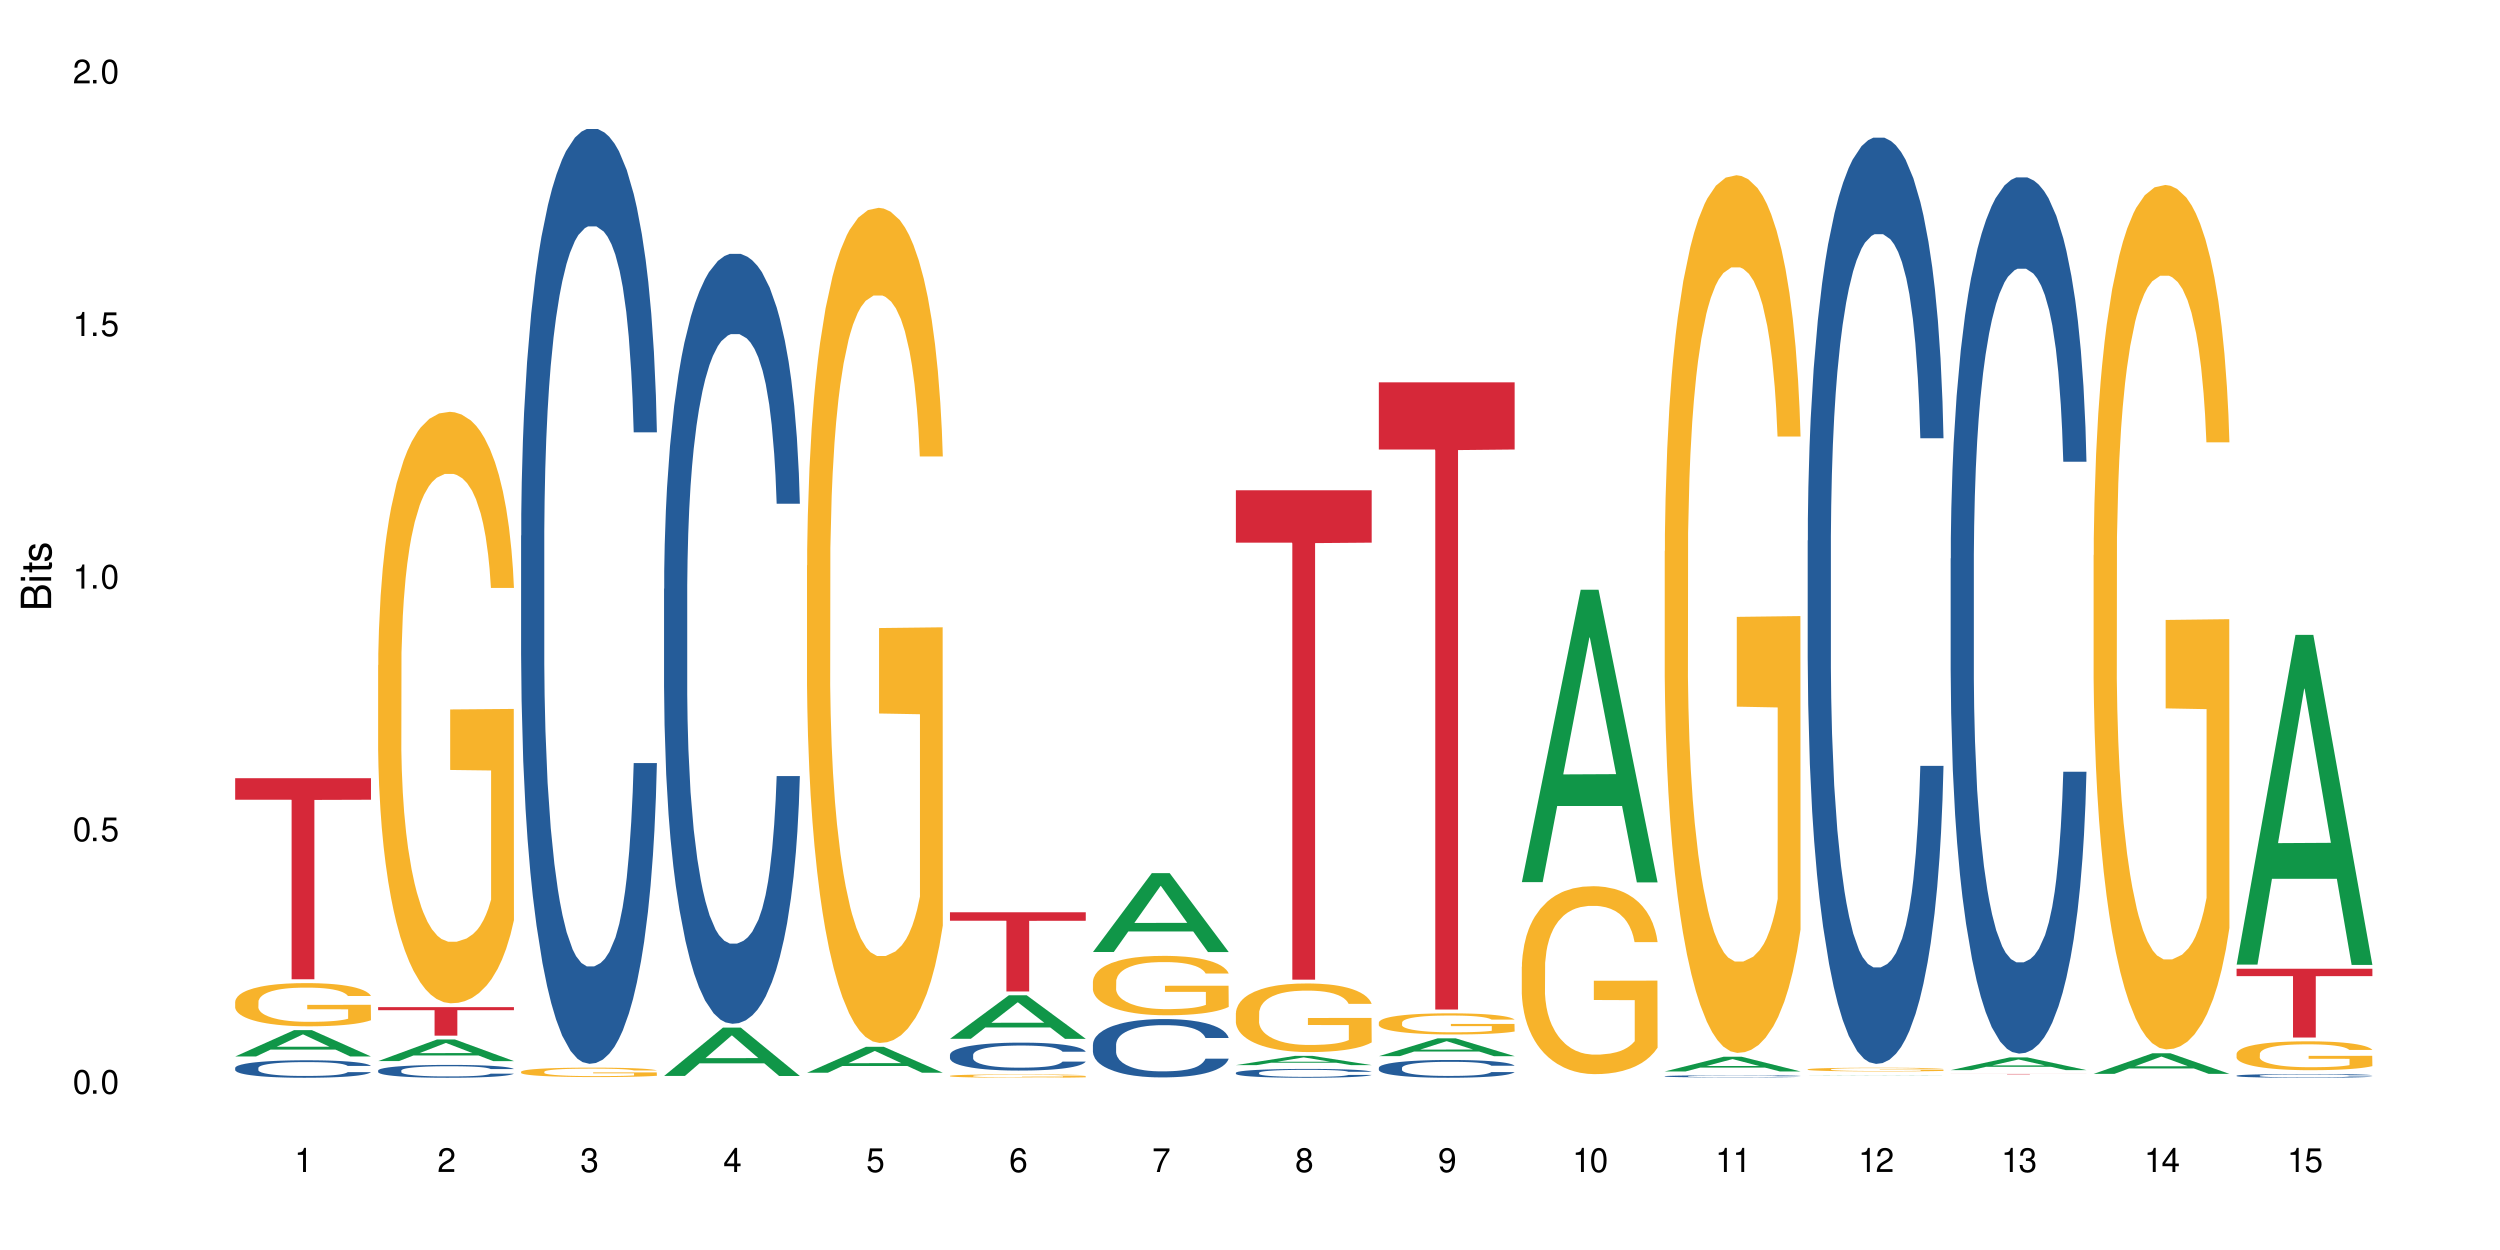 <?xml version="1.0" encoding="UTF-8"?>
<svg xmlns="http://www.w3.org/2000/svg" xmlns:xlink="http://www.w3.org/1999/xlink" width="720" height="360" viewBox="0 0 720 360">
<defs>
<g>
<g id="glyph-0-0">
</g>
<g id="glyph-0-1">
<path d="M 2.641 -6.938 C 2 -6.938 1.422 -6.656 1.078 -6.172 C 0.641 -5.562 0.406 -4.641 0.406 -3.359 C 0.406 -1.016 1.188 0.219 2.641 0.219 C 4.078 0.219 4.859 -1.016 4.859 -3.297 C 4.859 -4.641 4.656 -5.547 4.203 -6.172 C 3.844 -6.656 3.281 -6.938 2.641 -6.938 Z M 2.641 -6.188 C 3.547 -6.188 4 -5.25 4 -3.375 C 4 -1.406 3.562 -0.484 2.625 -0.484 C 1.734 -0.484 1.281 -1.438 1.281 -3.344 C 1.281 -5.25 1.734 -6.188 2.641 -6.188 Z M 2.641 -6.188 "/>
</g>
<g id="glyph-0-2">
<path d="M 1.828 -1 L 0.828 -1 L 0.828 0 L 1.828 0 Z M 1.828 -1 "/>
</g>
<g id="glyph-0-3">
<path d="M 4.562 -6.797 L 1.062 -6.797 L 0.547 -3.094 L 1.328 -3.094 C 1.719 -3.562 2.047 -3.734 2.578 -3.734 C 3.484 -3.734 4.062 -3.109 4.062 -2.094 C 4.062 -1.125 3.484 -0.531 2.578 -0.531 C 1.828 -0.531 1.375 -0.906 1.188 -1.672 L 0.328 -1.672 C 0.453 -1.109 0.547 -0.844 0.75 -0.594 C 1.125 -0.078 1.828 0.219 2.594 0.219 C 3.969 0.219 4.922 -0.781 4.922 -2.219 C 4.922 -3.562 4.031 -4.484 2.719 -4.484 C 2.25 -4.484 1.859 -4.359 1.469 -4.062 L 1.734 -5.969 L 4.562 -5.969 Z M 4.562 -6.797 "/>
</g>
<g id="glyph-0-4">
<path d="M 2.484 -4.938 L 2.484 0 L 3.328 0 L 3.328 -6.938 L 2.766 -6.938 C 2.469 -5.875 2.281 -5.734 0.984 -5.562 L 0.984 -4.938 Z M 2.484 -4.938 "/>
</g>
<g id="glyph-0-5">
<path d="M 4.859 -0.828 L 1.281 -0.828 C 1.359 -1.406 1.672 -1.781 2.5 -2.281 L 3.469 -2.828 C 4.406 -3.344 4.906 -4.062 4.906 -4.906 C 4.906 -5.484 4.672 -6.031 4.266 -6.406 C 3.859 -6.766 3.375 -6.938 2.719 -6.938 C 1.859 -6.938 1.219 -6.625 0.844 -6.031 C 0.609 -5.672 0.5 -5.234 0.484 -4.531 L 1.328 -4.531 C 1.359 -5.016 1.406 -5.281 1.531 -5.516 C 1.75 -5.938 2.188 -6.203 2.703 -6.203 C 3.469 -6.203 4.031 -5.641 4.031 -4.891 C 4.031 -4.344 3.719 -3.859 3.125 -3.516 L 2.234 -3 C 0.812 -2.172 0.406 -1.531 0.328 -0.016 L 4.859 -0.016 Z M 4.859 -0.828 "/>
</g>
<g id="glyph-0-6">
<path d="M 2.125 -3.188 L 2.578 -3.188 C 3.5 -3.188 3.984 -2.766 3.984 -1.922 C 3.984 -1.062 3.469 -0.531 2.594 -0.531 C 1.656 -0.531 1.203 -1 1.156 -2.016 L 0.312 -2.016 C 0.344 -1.453 0.438 -1.094 0.609 -0.781 C 0.953 -0.109 1.625 0.219 2.547 0.219 C 3.953 0.219 4.859 -0.625 4.859 -1.938 C 4.859 -2.828 4.516 -3.297 3.703 -3.594 C 4.344 -3.844 4.656 -4.328 4.656 -5.031 C 4.656 -6.219 3.875 -6.938 2.578 -6.938 C 1.203 -6.938 0.484 -6.172 0.453 -4.703 L 1.297 -4.703 C 1.312 -5.125 1.344 -5.359 1.453 -5.578 C 1.641 -5.969 2.062 -6.203 2.594 -6.203 C 3.344 -6.203 3.797 -5.75 3.797 -5 C 3.797 -4.516 3.609 -4.219 3.25 -4.047 C 3.016 -3.953 2.703 -3.922 2.125 -3.906 Z M 2.125 -3.188 "/>
</g>
<g id="glyph-0-7">
<path d="M 3.141 -1.672 L 3.141 0 L 3.984 0 L 3.984 -1.672 L 4.984 -1.672 L 4.984 -2.438 L 3.984 -2.438 L 3.984 -6.938 L 3.359 -6.938 L 0.266 -2.578 L 0.266 -1.672 Z M 3.141 -2.438 L 1 -2.438 L 3.141 -5.5 Z M 3.141 -2.438 "/>
</g>
<g id="glyph-0-8">
<path d="M 4.781 -5.125 C 4.609 -6.266 3.891 -6.938 2.844 -6.938 C 2.094 -6.938 1.422 -6.578 1.031 -5.953 C 0.594 -5.266 0.406 -4.422 0.406 -3.172 C 0.406 -2 0.578 -1.25 0.984 -0.641 C 1.359 -0.078 1.953 0.219 2.703 0.219 C 3.984 0.219 4.922 -0.75 4.922 -2.094 C 4.922 -3.375 4.062 -4.281 2.844 -4.281 C 2.172 -4.281 1.641 -4.031 1.281 -3.516 C 1.281 -5.234 1.828 -6.188 2.797 -6.188 C 3.391 -6.188 3.797 -5.797 3.938 -5.125 Z M 2.734 -3.531 C 3.547 -3.531 4.062 -2.953 4.062 -2.031 C 4.062 -1.156 3.484 -0.531 2.703 -0.531 C 1.922 -0.531 1.328 -1.188 1.328 -2.078 C 1.328 -2.938 1.906 -3.531 2.734 -3.531 Z M 2.734 -3.531 "/>
</g>
<g id="glyph-0-9">
<path d="M 4.984 -6.797 L 0.438 -6.797 L 0.438 -5.969 L 4.109 -5.969 C 2.5 -3.656 1.828 -2.234 1.328 0 L 2.219 0 C 2.594 -2.172 3.453 -4.047 4.984 -6.094 Z M 4.984 -6.797 "/>
</g>
<g id="glyph-0-10">
<path d="M 3.75 -3.656 C 4.469 -4.094 4.688 -4.438 4.688 -5.078 C 4.688 -6.172 3.844 -6.938 2.641 -6.938 C 1.438 -6.938 0.594 -6.172 0.594 -5.094 C 0.594 -4.438 0.812 -4.094 1.516 -3.656 C 0.734 -3.266 0.359 -2.703 0.359 -1.922 C 0.359 -0.656 1.281 0.219 2.641 0.219 C 3.984 0.219 4.922 -0.656 4.922 -1.922 C 4.922 -2.703 4.531 -3.266 3.75 -3.656 Z M 2.641 -6.188 C 3.359 -6.188 3.812 -5.75 3.812 -5.062 C 3.812 -4.406 3.344 -3.984 2.641 -3.984 C 1.922 -3.984 1.453 -4.406 1.453 -5.078 C 1.453 -5.75 1.922 -6.188 2.641 -6.188 Z M 2.641 -3.266 C 3.484 -3.266 4.062 -2.719 4.062 -1.906 C 4.062 -1.078 3.484 -0.531 2.625 -0.531 C 1.797 -0.531 1.219 -1.094 1.219 -1.906 C 1.219 -2.719 1.781 -3.266 2.641 -3.266 Z M 2.641 -3.266 "/>
</g>
<g id="glyph-0-11">
<path d="M 0.516 -1.578 C 0.672 -0.453 1.406 0.219 2.438 0.219 C 3.188 0.219 3.859 -0.141 4.266 -0.766 C 4.688 -1.453 4.891 -2.297 4.891 -3.547 C 4.891 -4.719 4.703 -5.453 4.312 -6.078 C 3.938 -6.641 3.344 -6.938 2.594 -6.938 C 1.297 -6.938 0.359 -5.969 0.359 -4.625 C 0.359 -3.344 1.234 -2.453 2.453 -2.453 C 3.094 -2.453 3.578 -2.672 4.016 -3.203 C 4 -1.484 3.469 -0.531 2.5 -0.531 C 1.906 -0.531 1.484 -0.906 1.359 -1.578 Z M 2.578 -6.203 C 3.375 -6.203 3.969 -5.531 3.969 -4.641 C 3.969 -3.797 3.391 -3.188 2.547 -3.188 C 1.734 -3.188 1.234 -3.766 1.234 -4.688 C 1.234 -5.562 1.797 -6.203 2.578 -6.203 Z M 2.578 -6.203 "/>
</g>
<g id="glyph-1-0">
</g>
<g id="glyph-1-1">
<path d="M 0 -0.953 L 0 -4.891 C 0 -5.719 -0.234 -6.344 -0.734 -6.797 C -1.188 -7.234 -1.812 -7.469 -2.5 -7.469 C -3.547 -7.469 -4.188 -7 -4.625 -5.875 C -4.984 -6.688 -5.625 -7.094 -6.531 -7.094 C -7.172 -7.094 -7.734 -6.859 -8.141 -6.391 C -8.562 -5.922 -8.75 -5.344 -8.75 -4.5 L -8.75 -0.953 Z M -4.984 -2.062 L -7.766 -2.062 L -7.766 -4.219 C -7.766 -4.844 -7.688 -5.203 -7.453 -5.5 C -7.219 -5.812 -6.859 -5.969 -6.375 -5.969 C -5.891 -5.969 -5.531 -5.812 -5.297 -5.5 C -5.062 -5.203 -4.984 -4.844 -4.984 -4.219 Z M -0.984 -2.062 L -4 -2.062 L -4 -4.781 C -4 -5.766 -3.438 -6.359 -2.484 -6.359 C -1.547 -6.359 -0.984 -5.766 -0.984 -4.781 Z M -0.984 -2.062 "/>
</g>
<g id="glyph-1-2">
<path d="M -6.281 -1.797 L -6.281 -0.797 L 0 -0.797 L 0 -1.797 Z M -8.75 -1.797 L -8.75 -0.797 L -7.484 -0.797 L -7.484 -1.797 Z M -8.75 -1.797 "/>
</g>
<g id="glyph-1-3">
<path d="M -6.281 -3.047 L -6.281 -2.016 L -8.016 -2.016 L -8.016 -1.016 L -6.281 -1.016 L -6.281 -0.172 L -5.469 -0.172 L -5.469 -1.016 L -0.719 -1.016 C -0.078 -1.016 0.281 -1.453 0.281 -2.234 C 0.281 -2.5 0.25 -2.719 0.188 -3.047 L -0.641 -3.047 C -0.609 -2.906 -0.594 -2.766 -0.594 -2.562 C -0.594 -2.141 -0.719 -2.016 -1.156 -2.016 L -5.469 -2.016 L -5.469 -3.047 Z M -6.281 -3.047 "/>
</g>
<g id="glyph-1-4">
<path d="M -4.531 -5.25 C -5.766 -5.25 -6.469 -4.422 -6.469 -2.969 C -6.469 -1.516 -5.719 -0.562 -4.547 -0.562 C -3.562 -0.562 -3.094 -1.062 -2.734 -2.562 L -2.516 -3.484 C -2.344 -4.188 -2.094 -4.469 -1.641 -4.469 C -1.047 -4.469 -0.641 -3.875 -0.641 -3 C -0.641 -2.453 -0.797 -2 -1.062 -1.75 C -1.25 -1.594 -1.422 -1.531 -1.875 -1.469 L -1.875 -0.406 C -0.422 -0.453 0.281 -1.266 0.281 -2.922 C 0.281 -4.5 -0.5 -5.516 -1.719 -5.516 C -2.656 -5.516 -3.172 -4.984 -3.469 -3.734 L -3.703 -2.766 C -3.891 -1.953 -4.156 -1.609 -4.594 -1.609 C -5.188 -1.609 -5.547 -2.125 -5.547 -2.938 C -5.547 -3.75 -5.203 -4.172 -4.531 -4.203 Z M -4.531 -5.25 "/>
</g>
</g>
</defs>
<rect x="-72" y="-36" width="864" height="432" fill="rgb(100%, 100%, 100%)" fill-opacity="1"/>
<path fill-rule="nonzero" fill="rgb(6.275%, 58.824%, 28.235%)" fill-opacity="1" d="M 67.73 304.258 L 67.773 304.254 L 84.695 296.68 L 89.836 296.68 L 106.844 304.266 L 100.867 304.266 L 96.605 302.285 L 77.926 302.285 L 73.75 304.258 L 67.73 304.258 L 79.723 301.465 L 94.895 301.461 L 87.328 297.918 L 87.246 297.91 L 87.16 297.934 L 79.684 301.461 L 79.723 301.465 Z M 67.73 304.258 "/>
<path fill-rule="nonzero" fill="rgb(14.51%, 36.078%, 60%)" fill-opacity="1" d="M 67.73 307.555 L 67.777 307.551 L 67.777 307.441 L 67.922 307.266 L 68.254 307.043 L 68.59 306.891 L 69.449 306.621 L 70.641 306.359 L 71.879 306.156 L 72.785 306.035 L 73.598 305.945 L 75.457 305.773 L 76.652 305.688 L 77.938 305.609 L 79.512 305.531 L 80.656 305.484 L 83.234 305.41 L 85.141 305.379 L 86.621 305.363 L 89.816 305.363 L 91.723 305.383 L 93.105 305.406 L 94.633 305.441 L 95.922 305.484 L 98.164 305.586 L 100.168 305.715 L 101.074 305.789 L 102.504 305.93 L 103.602 306.066 L 104.363 306.188 L 105.223 306.359 L 105.984 306.566 L 106.559 306.801 L 106.844 306.996 L 100.168 306.996 L 99.832 306.812 L 99.449 306.672 L 98.734 306.48 L 98.02 306.348 L 97.02 306.215 L 96.113 306.129 L 94.871 306.039 L 93.773 305.984 L 92.629 305.945 L 91.531 305.918 L 89.434 305.887 L 87 305.887 L 86.094 305.898 L 84.234 305.934 L 83.234 305.969 L 81.801 306.031 L 80.801 306.09 L 79.609 306.184 L 78.797 306.262 L 77.797 306.383 L 77.078 306.488 L 76.27 306.641 L 75.793 306.754 L 75.363 306.883 L 74.98 307.035 L 74.695 307.195 L 74.504 307.367 L 74.41 307.531 L 74.41 308.246 L 74.504 308.41 L 74.742 308.605 L 75.363 308.887 L 76.27 309.129 L 77.32 309.32 L 78.32 309.461 L 78.891 309.523 L 79.656 309.598 L 80.848 309.691 L 82.566 309.781 L 83.566 309.82 L 85.094 309.855 L 86.668 309.875 L 88.766 309.875 L 90.625 309.855 L 91.867 309.832 L 93.156 309.797 L 94.918 309.719 L 96.016 309.645 L 96.969 309.559 L 97.688 309.469 L 98.164 309.395 L 98.879 309.254 L 99.449 309.098 L 99.879 308.934 L 100.168 308.777 L 106.844 308.777 L 106.559 308.965 L 106.129 309.141 L 105.699 309.277 L 105.031 309.438 L 104.27 309.578 L 103.172 309.742 L 102.266 309.848 L 101.074 309.961 L 99.977 310.051 L 98.781 310.129 L 97.02 310.219 L 95.875 310.266 L 94.633 310.309 L 93.156 310.344 L 91.293 310.375 L 89.289 310.395 L 87.43 310.398 L 85.426 310.391 L 83.949 310.371 L 81.992 310.328 L 79.559 310.246 L 77.797 310.16 L 76.414 310.07 L 75.219 309.98 L 73.883 309.855 L 72.168 309.652 L 71.117 309.496 L 70.402 309.367 L 69.59 309.188 L 69.02 309.027 L 68.352 308.77 L 67.875 308.441 L 67.73 308.191 Z M 67.73 307.555 "/>
<path fill-rule="nonzero" fill="rgb(96.863%, 70.196%, 16.863%)" fill-opacity="1" d="M 67.73 288.465 L 67.777 288.453 L 67.777 288.227 L 67.969 287.715 L 68.445 287.008 L 69.066 286.43 L 69.734 285.977 L 70.164 285.738 L 70.879 285.395 L 71.5 285.145 L 73.074 284.633 L 75.078 284.156 L 76.172 283.953 L 77.414 283.758 L 79.18 283.543 L 79.988 283.461 L 82.469 283.281 L 85.285 283.168 L 88.383 283.133 L 89.816 283.145 L 91.77 283.191 L 94.441 283.316 L 95.969 283.43 L 97.16 283.543 L 98.402 283.691 L 99.926 283.918 L 101.359 284.191 L 102.504 284.465 L 103.648 284.805 L 104.602 285.168 L 105.414 285.566 L 106.129 286.043 L 106.559 286.441 L 106.844 286.84 L 100.215 286.84 L 99.832 286.441 L 99.402 286.133 L 98.688 285.758 L 97.973 285.484 L 97.258 285.27 L 95.922 284.977 L 94.777 284.793 L 93.344 284.633 L 91.961 284.531 L 90.387 284.465 L 89.434 284.441 L 86.906 284.441 L 84.617 284.52 L 83.281 284.609 L 82.328 284.703 L 80.992 284.871 L 80.18 285.008 L 79.703 285.102 L 78.273 285.453 L 77.32 285.77 L 76.793 285.988 L 76.125 286.328 L 75.648 286.633 L 75.125 287.09 L 74.84 287.43 L 74.457 288.203 L 74.41 290.25 L 74.551 290.68 L 74.84 291.148 L 75.219 291.559 L 75.793 291.988 L 76.363 292.32 L 77.367 292.762 L 78.227 293.059 L 78.891 293.25 L 80.18 293.559 L 80.703 293.66 L 81.945 293.863 L 83.234 294.023 L 84.809 294.16 L 86 294.227 L 87.906 294.285 L 90.34 294.285 L 93.203 294.219 L 95.016 294.125 L 96.254 294.035 L 97.066 293.957 L 98.066 293.832 L 98.781 293.719 L 99.449 293.594 L 100.262 293.398 L 100.262 290.68 L 88.48 290.672 L 88.48 289.398 L 106.797 289.387 L 106.844 293.832 L 105.844 294.137 L 104.602 294.434 L 103.41 294.66 L 102.168 294.855 L 100.406 295.07 L 98.973 295.207 L 96.781 295.367 L 94.777 295.469 L 92.676 295.535 L 90.816 295.57 L 88.621 295.582 L 86.668 295.559 L 84.57 295.492 L 82.898 295.398 L 81.371 295.285 L 79.848 295.137 L 77.938 294.898 L 76.699 294.707 L 75.41 294.469 L 74.121 294.184 L 72.977 293.875 L 72.215 293.637 L 71.453 293.363 L 70.641 293.023 L 69.879 292.637 L 69.305 292.285 L 68.781 291.887 L 68.398 291.512 L 68.016 291 L 67.828 290.59 L 67.73 290.238 Z M 67.73 288.465 "/>
<path fill-rule="nonzero" fill="rgb(83.922%, 15.686%, 22.353%)" fill-opacity="1" d="M 67.73 224.125 L 106.844 224.125 L 106.844 230.324 L 90.543 230.379 L 90.543 282.035 L 83.984 282.035 L 83.984 230.434 L 83.891 230.324 L 67.73 230.324 Z M 67.73 224.125 "/>
<path fill-rule="nonzero" fill="rgb(6.275%, 58.824%, 28.235%)" fill-opacity="1" d="M 108.902 305.59 L 108.945 305.586 L 125.867 299.363 L 131.008 299.363 L 148.016 305.598 L 142.039 305.598 L 137.777 303.969 L 119.098 303.969 L 114.922 305.59 L 108.902 305.59 L 120.895 303.297 L 136.062 303.289 L 128.5 300.383 L 128.418 300.375 L 128.332 300.395 L 120.855 303.289 L 120.895 303.297 Z M 108.902 305.59 "/>
<path fill-rule="nonzero" fill="rgb(14.51%, 36.078%, 60%)" fill-opacity="1" d="M 108.902 308.305 L 108.949 308.301 L 108.949 308.223 L 109.094 308.094 L 109.426 307.93 L 109.762 307.816 L 110.621 307.617 L 111.812 307.426 L 113.051 307.277 L 113.957 307.188 L 114.77 307.121 L 116.629 306.996 L 117.82 306.93 L 119.109 306.871 L 120.684 306.816 L 121.828 306.781 L 124.406 306.727 L 126.312 306.703 L 127.793 306.695 L 130.988 306.695 L 132.895 306.707 L 134.277 306.723 L 135.805 306.75 L 137.094 306.781 L 139.336 306.855 L 141.336 306.949 L 142.242 307.004 L 143.676 307.109 L 144.773 307.211 L 145.535 307.301 L 146.395 307.426 L 147.156 307.578 L 147.73 307.75 L 148.016 307.895 L 141.336 307.895 L 141.004 307.762 L 140.621 307.656 L 139.906 307.516 L 139.191 307.418 L 138.191 307.32 L 137.285 307.254 L 136.043 307.191 L 134.945 307.152 L 133.801 307.121 L 132.703 307.102 L 130.605 307.078 L 128.172 307.078 L 127.266 307.086 L 125.406 307.113 L 124.406 307.137 L 122.973 307.184 L 121.973 307.23 L 120.781 307.297 L 119.969 307.355 L 118.969 307.441 L 118.25 307.52 L 117.441 307.633 L 116.965 307.715 L 116.535 307.812 L 116.152 307.922 L 115.867 308.043 L 115.676 308.168 L 115.582 308.289 L 115.582 308.812 L 115.676 308.938 L 115.914 309.078 L 116.535 309.285 L 117.441 309.465 L 118.488 309.605 L 119.492 309.707 L 120.062 309.754 L 120.828 309.809 L 122.02 309.879 L 123.738 309.945 L 124.738 309.973 L 126.266 310 L 127.84 310.012 L 129.938 310.012 L 131.797 310 L 133.039 309.98 L 134.324 309.957 L 136.09 309.898 L 137.188 309.844 L 138.141 309.777 L 138.859 309.715 L 139.336 309.66 L 140.051 309.555 L 140.621 309.441 L 141.051 309.32 L 141.336 309.207 L 148.016 309.207 L 147.73 309.344 L 147.301 309.473 L 146.871 309.574 L 146.203 309.691 L 145.441 309.797 L 144.344 309.914 L 143.438 309.992 L 142.242 310.078 L 141.148 310.141 L 139.953 310.199 L 138.191 310.266 L 137.043 310.301 L 135.805 310.332 L 134.324 310.359 L 132.465 310.383 L 130.461 310.395 L 128.602 310.398 L 126.598 310.391 L 125.121 310.379 L 123.164 310.348 L 120.73 310.289 L 118.969 310.223 L 117.582 310.16 L 116.391 310.09 L 115.055 310 L 113.34 309.852 L 112.289 309.734 L 111.574 309.641 L 110.762 309.508 L 110.191 309.391 L 109.523 309.199 L 109.047 308.961 L 108.902 308.773 Z M 108.902 308.305 "/>
<path fill-rule="nonzero" fill="rgb(96.863%, 70.196%, 16.863%)" fill-opacity="1" d="M 108.902 191.566 L 108.949 191.41 L 108.949 188.301 L 109.141 181.297 L 109.617 171.652 L 110.238 163.719 L 110.906 157.496 L 111.336 154.23 L 112.051 149.562 L 112.672 146.141 L 114.246 139.137 L 116.25 132.605 L 117.344 129.805 L 118.586 127.16 L 120.352 124.203 L 121.16 123.113 L 123.641 120.625 L 126.457 119.07 L 129.555 118.602 L 130.988 118.758 L 132.941 119.383 L 135.613 121.094 L 137.141 122.648 L 138.332 124.203 L 139.574 126.227 L 141.098 129.336 L 142.531 133.07 L 143.676 136.805 L 144.82 141.473 L 145.773 146.449 L 146.586 151.895 L 147.301 158.43 L 147.73 163.875 L 148.016 169.32 L 141.387 169.32 L 141.004 163.875 L 140.574 159.676 L 139.859 154.539 L 139.145 150.805 L 138.43 147.852 L 137.094 143.805 L 135.949 141.316 L 134.516 139.137 L 133.133 137.738 L 131.559 136.805 L 130.605 136.492 L 128.078 136.492 L 125.789 137.582 L 124.453 138.828 L 123.5 140.07 L 122.164 142.406 L 121.352 144.273 L 120.875 145.516 L 119.445 150.34 L 118.488 154.695 L 117.965 157.652 L 117.297 162.32 L 116.82 166.52 L 116.297 172.742 L 116.008 177.41 L 115.629 187.988 L 115.582 215.992 L 115.723 221.902 L 116.008 228.281 L 116.391 233.883 L 116.965 239.793 L 117.535 244.305 L 118.539 250.371 L 119.395 254.418 L 120.062 257.062 L 121.352 261.262 L 121.875 262.664 L 123.117 265.465 L 124.406 267.641 L 125.98 269.508 L 127.172 270.441 L 129.078 271.219 L 131.512 271.219 L 134.375 270.285 L 136.188 269.043 L 137.426 267.797 L 138.238 266.707 L 139.238 264.996 L 139.953 263.441 L 140.621 261.73 L 141.434 259.086 L 141.434 221.902 L 129.652 221.746 L 129.652 204.324 L 147.969 204.168 L 148.016 264.996 L 147.016 269.195 L 145.773 273.242 L 144.582 276.352 L 143.34 279 L 141.578 281.953 L 140.145 283.82 L 137.949 286 L 135.949 287.398 L 133.848 288.332 L 131.988 288.801 L 129.793 288.953 L 127.84 288.645 L 125.742 287.711 L 124.07 286.465 L 122.543 284.91 L 121.02 282.887 L 119.109 279.621 L 117.871 276.977 L 116.582 273.707 L 115.293 269.82 L 114.148 265.617 L 113.387 262.352 L 112.625 258.617 L 111.812 253.949 L 111.051 248.66 L 110.477 243.84 L 109.953 238.395 L 109.57 233.262 L 109.188 226.258 L 108.996 220.66 L 108.902 215.836 Z M 108.902 191.566 "/>
<path fill-rule="nonzero" fill="rgb(83.922%, 15.686%, 22.353%)" fill-opacity="1" d="M 108.902 290.051 L 148.016 290.051 L 148.016 290.93 L 131.715 290.938 L 131.715 298.266 L 125.156 298.266 L 125.156 290.945 L 125.062 290.93 L 108.902 290.93 Z M 108.902 290.051 "/>
<path fill-rule="nonzero" fill="rgb(14.51%, 36.078%, 60%)" fill-opacity="1" d="M 150.074 154.297 L 150.121 154.051 L 150.121 148.145 L 150.266 138.793 L 150.598 126.98 L 150.934 118.859 L 151.793 104.34 L 152.984 90.312 L 154.223 79.484 L 155.129 73.086 L 155.941 68.164 L 157.801 59.059 L 158.992 54.383 L 160.281 50.199 L 161.855 46.016 L 163 43.555 L 165.578 39.617 L 167.484 37.895 L 168.965 37.156 L 172.16 37.156 L 174.066 38.141 L 175.449 39.371 L 176.977 41.34 L 178.266 43.555 L 180.508 48.969 L 182.508 55.859 L 183.414 59.797 L 184.848 67.426 L 185.945 74.809 L 186.707 81.207 L 187.566 90.312 L 188.328 101.387 L 188.902 113.938 L 189.188 124.52 L 182.508 124.52 L 182.176 114.676 L 181.793 107.047 L 181.078 96.957 L 180.363 89.82 L 179.359 82.684 L 178.453 78.008 L 177.215 73.332 L 176.117 70.379 L 174.973 68.164 L 173.875 66.688 L 171.777 65.211 L 169.344 65.211 L 168.438 65.703 L 166.578 67.672 L 165.578 69.395 L 164.145 72.84 L 163.145 76.039 L 161.953 80.961 L 161.141 85.145 L 160.137 91.543 L 159.422 97.203 L 158.613 105.324 L 158.137 111.477 L 157.707 118.367 L 157.324 126.488 L 157.039 135.102 L 156.848 144.207 L 156.754 153.066 L 156.754 191.211 L 156.848 200.07 L 157.086 210.406 L 157.707 225.418 L 158.613 238.461 L 159.66 248.797 L 160.664 256.18 L 161.234 259.625 L 162 263.562 L 163.191 268.484 L 164.91 273.406 L 165.91 275.375 L 167.438 277.344 L 169.012 278.328 L 171.109 278.328 L 172.969 277.344 L 174.211 276.113 L 175.496 274.145 L 177.262 269.961 L 178.359 266.023 L 179.312 261.348 L 180.027 256.672 L 180.508 252.734 L 181.223 245.105 L 181.793 236.738 L 182.223 228.125 L 182.508 219.758 L 189.188 219.758 L 188.902 229.602 L 188.473 239.199 L 188.043 246.336 L 187.375 254.949 L 186.613 262.578 L 185.516 271.191 L 184.609 276.852 L 183.414 283.004 L 182.32 287.68 L 181.125 291.863 L 179.359 296.785 L 178.215 299.246 L 176.977 301.461 L 175.496 303.43 L 173.637 305.152 L 171.633 306.137 L 169.773 306.383 L 167.77 305.891 L 166.293 304.906 L 164.336 302.691 L 161.902 298.262 L 160.137 293.586 L 158.754 288.91 L 157.562 283.988 L 156.227 277.344 L 154.512 266.516 L 153.461 258.148 L 152.746 251.258 L 151.934 241.66 L 151.363 233.047 L 150.695 219.266 L 150.219 201.793 L 150.074 188.258 Z M 150.074 154.297 "/>
<path fill-rule="nonzero" fill="rgb(96.863%, 70.196%, 16.863%)" fill-opacity="1" d="M 150.074 308.645 L 150.121 308.645 L 150.121 308.594 L 150.312 308.48 L 150.789 308.328 L 151.41 308.199 L 152.078 308.102 L 152.508 308.051 L 153.223 307.977 L 153.844 307.922 L 155.418 307.809 L 157.418 307.703 L 158.516 307.66 L 159.758 307.617 L 161.523 307.57 L 162.332 307.551 L 164.812 307.512 L 167.629 307.488 L 170.727 307.48 L 172.16 307.484 L 174.113 307.492 L 176.785 307.52 L 178.312 307.547 L 179.504 307.57 L 180.746 307.602 L 182.27 307.652 L 183.703 307.711 L 184.848 307.77 L 185.992 307.844 L 186.945 307.926 L 187.758 308.012 L 188.473 308.117 L 188.902 308.203 L 189.188 308.289 L 182.559 308.289 L 182.176 308.203 L 181.746 308.137 L 181.031 308.055 L 180.316 307.996 L 179.602 307.949 L 178.266 307.883 L 177.121 307.844 L 175.688 307.809 L 174.305 307.785 L 172.73 307.77 L 171.777 307.766 L 169.25 307.766 L 166.961 307.785 L 165.625 307.805 L 164.672 307.824 L 163.336 307.859 L 162.523 307.891 L 162.047 307.91 L 160.617 307.988 L 159.66 308.059 L 159.137 308.105 L 158.469 308.18 L 157.992 308.246 L 157.469 308.344 L 157.18 308.418 L 156.801 308.59 L 156.754 309.035 L 156.895 309.129 L 157.18 309.23 L 157.562 309.32 L 158.137 309.418 L 158.707 309.488 L 159.711 309.586 L 160.566 309.648 L 161.234 309.691 L 162.523 309.758 L 163.047 309.781 L 164.289 309.828 L 165.578 309.859 L 167.148 309.891 L 168.344 309.906 L 170.25 309.918 L 172.684 309.918 L 175.547 309.902 L 177.359 309.883 L 178.598 309.863 L 179.41 309.848 L 180.41 309.82 L 181.125 309.793 L 181.793 309.766 L 182.605 309.723 L 182.605 309.129 L 170.824 309.129 L 170.824 308.848 L 189.141 308.848 L 189.188 309.82 L 188.188 309.887 L 186.945 309.949 L 185.754 310 L 184.512 310.043 L 182.746 310.09 L 181.316 310.121 L 179.121 310.152 L 177.121 310.176 L 175.02 310.191 L 173.16 310.199 L 170.965 310.203 L 169.012 310.195 L 166.91 310.18 L 165.242 310.16 L 163.715 310.137 L 162.191 310.105 L 160.281 310.051 L 159.043 310.012 L 157.754 309.957 L 156.465 309.895 L 155.32 309.828 L 154.559 309.777 L 153.793 309.719 L 152.984 309.641 L 152.219 309.559 L 151.648 309.48 L 151.125 309.395 L 150.742 309.312 L 150.359 309.199 L 150.168 309.109 L 150.074 309.035 Z M 150.074 308.645 "/>
<path fill-rule="nonzero" fill="rgb(6.275%, 58.824%, 28.235%)" fill-opacity="1" d="M 191.246 309.867 L 191.289 309.855 L 208.211 295.953 L 213.352 295.953 L 230.359 309.883 L 224.383 309.883 L 220.121 306.246 L 201.441 306.246 L 197.262 309.867 L 191.246 309.867 L 203.238 304.742 L 218.406 304.73 L 210.844 298.23 L 210.762 298.215 L 210.676 298.254 L 203.195 304.73 L 203.238 304.742 Z M 191.246 309.867 "/>
<path fill-rule="nonzero" fill="rgb(14.51%, 36.078%, 60%)" fill-opacity="1" d="M 191.246 169.598 L 191.293 169.395 L 191.293 164.527 L 191.438 156.828 L 191.77 147.098 L 192.105 140.41 L 192.965 128.453 L 194.156 116.898 L 195.395 107.98 L 196.301 102.711 L 197.113 98.656 L 198.973 91.156 L 200.164 87.305 L 201.453 83.859 L 203.027 80.414 L 204.172 78.387 L 206.746 75.145 L 208.656 73.727 L 210.133 73.117 L 213.332 73.117 L 215.238 73.93 L 216.621 74.941 L 218.148 76.562 L 219.438 78.387 L 221.676 82.848 L 223.68 88.523 L 224.586 91.766 L 226.02 98.047 L 227.117 104.129 L 227.879 109.398 L 228.738 116.898 L 229.5 126.02 L 230.074 136.355 L 230.359 145.07 L 223.68 145.07 L 223.348 136.965 L 222.965 130.68 L 222.25 122.371 L 221.535 116.492 L 220.531 110.613 L 219.625 106.766 L 218.387 102.914 L 217.289 100.48 L 216.145 98.656 L 215.047 97.441 L 212.949 96.223 L 210.516 96.223 L 209.609 96.629 L 207.75 98.25 L 206.746 99.672 L 205.316 102.508 L 204.316 105.141 L 203.121 109.195 L 202.312 112.641 L 201.309 117.91 L 200.594 122.574 L 199.785 129.262 L 199.309 134.328 L 198.879 140.004 L 198.496 146.691 L 198.211 153.785 L 198.02 161.285 L 197.922 168.582 L 197.922 200 L 198.02 207.297 L 198.258 215.809 L 198.879 228.172 L 199.785 238.914 L 200.832 247.426 L 201.836 253.508 L 202.406 256.344 L 203.172 259.59 L 204.363 263.641 L 206.082 267.695 L 207.082 269.316 L 208.609 270.938 L 210.184 271.75 L 212.281 271.75 L 214.141 270.938 L 215.383 269.926 L 216.668 268.305 L 218.434 264.859 L 219.531 261.617 L 220.484 257.766 L 221.199 253.914 L 221.676 250.672 L 222.395 244.387 L 222.965 237.496 L 223.395 230.402 L 223.68 223.512 L 230.359 223.512 L 230.074 231.617 L 229.645 239.523 L 229.215 245.402 L 228.547 252.496 L 227.781 258.777 L 226.688 265.871 L 225.781 270.535 L 224.586 275.602 L 223.488 279.453 L 222.297 282.898 L 220.531 286.949 L 219.387 288.977 L 218.148 290.801 L 216.668 292.422 L 214.809 293.844 L 212.805 294.652 L 210.945 294.855 L 208.941 294.449 L 207.465 293.641 L 205.508 291.816 L 203.074 288.168 L 201.309 284.316 L 199.926 280.465 L 198.734 276.41 L 197.398 270.938 L 195.684 262.02 L 194.633 255.129 L 193.918 249.453 L 193.105 241.551 L 192.535 234.457 L 191.867 223.105 L 191.391 208.715 L 191.246 197.566 Z M 191.246 169.598 "/>
<path fill-rule="nonzero" fill="rgb(6.275%, 58.824%, 28.235%)" fill-opacity="1" d="M 232.418 308.949 L 232.461 308.941 L 249.383 301.477 L 254.523 301.477 L 271.531 308.953 L 265.555 308.953 L 261.293 307.004 L 242.613 307.004 L 238.434 308.949 L 232.418 308.949 L 244.41 306.195 L 259.578 306.188 L 252.016 302.695 L 251.934 302.691 L 251.848 302.711 L 244.367 306.188 L 244.41 306.195 Z M 232.418 308.949 "/>
<path fill-rule="nonzero" fill="rgb(96.863%, 70.196%, 16.863%)" fill-opacity="1" d="M 232.418 162.867 L 232.465 162.648 L 232.465 158.254 L 232.656 148.371 L 233.133 134.75 L 233.754 123.547 L 234.422 114.762 L 234.852 110.148 L 235.566 103.559 L 236.188 98.727 L 237.758 88.84 L 239.762 79.617 L 240.859 75.66 L 242.102 71.926 L 243.863 67.754 L 244.676 66.215 L 247.156 62.703 L 249.969 60.504 L 253.07 59.848 L 254.504 60.066 L 256.457 60.945 L 259.129 63.359 L 260.656 65.559 L 261.848 67.754 L 263.086 70.609 L 264.613 75.004 L 266.047 80.273 L 267.191 85.547 L 268.336 92.137 L 269.289 99.164 L 270.098 106.855 L 270.816 116.078 L 271.246 123.77 L 271.531 131.457 L 264.898 131.457 L 264.52 123.77 L 264.09 117.836 L 263.375 110.59 L 262.66 105.316 L 261.941 101.145 L 260.609 95.43 L 259.461 91.918 L 258.031 88.84 L 256.648 86.863 L 255.074 85.547 L 254.121 85.105 L 251.594 85.105 L 249.305 86.645 L 247.969 88.402 L 247.012 90.16 L 245.676 93.453 L 244.867 96.09 L 244.391 97.848 L 242.957 104.656 L 242.004 110.809 L 241.48 114.98 L 240.812 121.57 L 240.336 127.504 L 239.812 136.289 L 239.523 142.879 L 239.145 157.816 L 239.094 197.355 L 239.238 205.703 L 239.523 214.707 L 239.906 222.617 L 240.48 230.965 L 241.051 237.336 L 242.051 245.902 L 242.91 251.613 L 243.578 255.348 L 244.867 261.277 L 245.391 263.254 L 246.633 267.207 L 247.918 270.285 L 249.492 272.918 L 250.688 274.238 L 252.594 275.336 L 255.027 275.336 L 257.887 274.02 L 259.699 272.262 L 260.941 270.504 L 261.754 268.965 L 262.754 266.551 L 263.469 264.352 L 264.137 261.938 L 264.949 258.203 L 264.949 205.703 L 253.168 205.484 L 253.168 180.879 L 271.484 180.66 L 271.531 266.551 L 270.527 272.48 L 269.289 278.191 L 268.098 282.586 L 266.855 286.32 L 265.09 290.492 L 263.66 293.129 L 261.465 296.203 L 259.461 298.18 L 257.363 299.5 L 255.504 300.156 L 253.309 300.379 L 251.355 299.938 L 249.254 298.621 L 247.586 296.863 L 246.059 294.668 L 244.531 291.812 L 242.625 287.199 L 241.387 283.465 L 240.098 278.852 L 238.809 273.359 L 237.664 267.43 L 236.902 262.816 L 236.137 257.543 L 235.328 250.953 L 234.562 243.484 L 233.992 236.676 L 233.465 228.988 L 233.086 221.738 L 232.703 211.852 L 232.512 203.945 L 232.418 197.137 Z M 232.418 162.867 "/>
<path fill-rule="nonzero" fill="rgb(6.275%, 58.824%, 28.235%)" fill-opacity="1" d="M 273.59 299.176 L 273.629 299.164 L 290.555 286.641 L 295.695 286.641 L 312.703 299.188 L 306.727 299.188 L 302.465 295.91 L 283.785 295.91 L 279.605 299.176 L 273.59 299.176 L 285.582 294.559 L 300.75 294.547 L 293.188 288.691 L 293.105 288.68 L 293.02 288.715 L 285.539 294.547 L 285.582 294.559 Z M 273.59 299.176 "/>
<path fill-rule="nonzero" fill="rgb(14.51%, 36.078%, 60%)" fill-opacity="1" d="M 273.59 303.781 L 273.637 303.773 L 273.637 303.598 L 273.781 303.32 L 274.113 302.965 L 274.449 302.723 L 275.305 302.289 L 276.5 301.871 L 277.738 301.547 L 278.645 301.355 L 279.457 301.211 L 281.316 300.938 L 282.508 300.797 L 283.797 300.672 L 285.371 300.547 L 286.516 300.477 L 289.09 300.355 L 291 300.305 L 292.477 300.285 L 295.672 300.285 L 297.582 300.312 L 298.965 300.352 L 300.492 300.41 L 301.777 300.477 L 304.02 300.637 L 306.023 300.844 L 306.93 300.961 L 308.363 301.188 L 309.457 301.41 L 310.223 301.598 L 311.082 301.871 L 311.844 302.203 L 312.414 302.578 L 312.703 302.895 L 306.023 302.895 L 305.691 302.598 L 305.309 302.371 L 304.594 302.07 L 303.879 301.855 L 302.875 301.645 L 301.969 301.504 L 300.73 301.363 L 299.633 301.277 L 298.488 301.211 L 297.391 301.164 L 295.293 301.121 L 292.859 301.121 L 291.953 301.137 L 290.094 301.195 L 289.09 301.246 L 287.66 301.348 L 286.66 301.445 L 285.465 301.594 L 284.656 301.719 L 283.652 301.906 L 282.938 302.078 L 282.129 302.32 L 281.648 302.504 L 281.223 302.711 L 280.84 302.953 L 280.555 303.211 L 280.363 303.48 L 280.266 303.746 L 280.266 304.887 L 280.363 305.148 L 280.602 305.457 L 281.223 305.906 L 282.129 306.297 L 283.176 306.605 L 284.18 306.824 L 284.75 306.93 L 285.516 307.047 L 286.707 307.191 L 288.422 307.34 L 289.426 307.398 L 290.953 307.457 L 292.527 307.488 L 294.625 307.488 L 296.484 307.457 L 297.727 307.422 L 299.012 307.363 L 300.777 307.238 L 301.875 307.121 L 302.828 306.98 L 303.543 306.84 L 304.02 306.723 L 304.738 306.496 L 305.309 306.246 L 305.738 305.988 L 306.023 305.738 L 312.703 305.738 L 312.414 306.031 L 311.988 306.316 L 311.559 306.531 L 310.891 306.789 L 310.125 307.016 L 309.027 307.273 L 308.121 307.441 L 306.93 307.625 L 305.832 307.766 L 304.641 307.891 L 302.875 308.039 L 301.73 308.113 L 300.492 308.176 L 299.012 308.238 L 297.152 308.289 L 295.148 308.316 L 293.289 308.324 L 291.285 308.309 L 289.805 308.281 L 287.852 308.215 L 285.418 308.082 L 283.652 307.941 L 282.27 307.805 L 281.078 307.656 L 279.742 307.457 L 278.023 307.133 L 276.977 306.883 L 276.262 306.68 L 275.449 306.391 L 274.875 306.133 L 274.211 305.723 L 273.73 305.199 L 273.59 304.797 Z M 273.59 303.781 "/>
<path fill-rule="nonzero" fill="rgb(96.863%, 70.196%, 16.863%)" fill-opacity="1" d="M 273.59 309.84 L 273.637 309.84 L 273.637 309.82 L 273.828 309.781 L 274.305 309.727 L 274.926 309.68 L 275.594 309.645 L 276.023 309.625 L 276.738 309.602 L 277.355 309.578 L 278.93 309.539 L 280.934 309.504 L 282.031 309.484 L 283.273 309.473 L 285.035 309.453 L 285.848 309.449 L 288.328 309.434 L 291.141 309.426 L 294.242 309.422 L 295.672 309.422 L 297.629 309.426 L 300.301 309.438 L 301.828 309.445 L 303.02 309.453 L 304.258 309.465 L 305.785 309.484 L 307.215 309.504 L 308.363 309.527 L 309.508 309.555 L 310.461 309.582 L 311.27 309.613 L 311.988 309.652 L 312.414 309.684 L 312.703 309.715 L 306.07 309.715 L 305.691 309.684 L 305.262 309.656 L 304.547 309.629 L 303.832 309.605 L 303.113 309.59 L 301.777 309.566 L 300.633 309.551 L 299.203 309.539 L 297.82 309.531 L 296.246 309.527 L 295.293 309.523 L 292.766 309.523 L 290.473 309.531 L 289.141 309.539 L 288.184 309.547 L 286.848 309.559 L 286.039 309.57 L 285.562 309.578 L 284.129 309.605 L 283.176 309.629 L 282.652 309.645 L 281.984 309.672 L 281.508 309.695 L 280.98 309.734 L 280.695 309.758 L 280.316 309.82 L 280.266 309.98 L 280.41 310.016 L 280.695 310.051 L 281.078 310.082 L 281.648 310.117 L 282.223 310.145 L 283.223 310.176 L 284.082 310.199 L 284.75 310.215 L 286.039 310.238 L 286.562 310.25 L 287.805 310.266 L 289.09 310.277 L 290.664 310.289 L 291.859 310.293 L 293.766 310.297 L 296.199 310.297 L 299.059 310.293 L 300.871 310.285 L 302.113 310.277 L 302.922 310.27 L 303.926 310.262 L 304.641 310.254 L 305.309 310.242 L 306.121 310.227 L 306.121 310.016 L 294.34 310.012 L 294.34 309.914 L 312.656 309.914 L 312.703 310.262 L 311.699 310.285 L 310.461 310.309 L 309.27 310.328 L 308.027 310.344 L 306.262 310.359 L 304.832 310.371 L 302.637 310.383 L 300.633 310.391 L 298.535 310.395 L 296.676 310.398 L 292.527 310.398 L 290.426 310.391 L 288.758 310.383 L 287.23 310.375 L 285.703 310.363 L 283.797 310.344 L 282.555 310.332 L 281.27 310.312 L 279.98 310.289 L 278.836 310.266 L 278.074 310.246 L 277.309 310.227 L 276.5 310.199 L 275.734 310.168 L 275.164 310.141 L 274.637 310.109 L 274.258 310.078 L 273.875 310.039 L 273.684 310.008 L 273.59 309.98 Z M 273.59 309.84 "/>
<path fill-rule="nonzero" fill="rgb(83.922%, 15.686%, 22.353%)" fill-opacity="1" d="M 273.59 262.738 L 312.703 262.738 L 312.703 265.18 L 296.402 265.203 L 296.402 285.543 L 289.844 285.543 L 289.844 265.223 L 289.746 265.18 L 273.59 265.18 Z M 273.59 262.738 "/>
<path fill-rule="nonzero" fill="rgb(6.275%, 58.824%, 28.235%)" fill-opacity="1" d="M 314.762 274.168 L 314.801 274.148 L 331.727 251.461 L 336.867 251.461 L 353.875 274.191 L 347.898 274.191 L 343.637 268.258 L 324.957 268.258 L 320.777 274.168 L 314.762 274.168 L 326.754 265.805 L 341.922 265.781 L 334.359 255.176 L 334.273 255.152 L 334.191 255.219 L 326.711 265.781 L 326.754 265.805 Z M 314.762 274.168 "/>
<path fill-rule="nonzero" fill="rgb(14.51%, 36.078%, 60%)" fill-opacity="1" d="M 314.762 300.809 L 314.809 300.793 L 314.809 300.426 L 314.953 299.844 L 315.285 299.105 L 315.621 298.598 L 316.477 297.691 L 317.672 296.816 L 318.91 296.141 L 319.816 295.742 L 320.629 295.438 L 322.488 294.867 L 323.68 294.574 L 324.969 294.316 L 326.543 294.055 L 327.688 293.902 L 330.262 293.656 L 332.172 293.547 L 333.648 293.5 L 336.844 293.5 L 338.754 293.562 L 340.137 293.641 L 341.664 293.762 L 342.949 293.902 L 345.191 294.238 L 347.195 294.668 L 348.102 294.914 L 349.531 295.391 L 350.629 295.852 L 351.395 296.25 L 352.25 296.816 L 353.016 297.508 L 353.586 298.293 L 353.875 298.953 L 347.195 298.953 L 346.863 298.336 L 346.48 297.863 L 345.766 297.23 L 345.051 296.785 L 344.047 296.34 L 343.141 296.051 L 341.902 295.758 L 340.805 295.574 L 339.66 295.438 L 338.562 295.344 L 336.465 295.25 L 334.031 295.25 L 333.125 295.281 L 331.266 295.406 L 330.262 295.512 L 328.832 295.727 L 327.832 295.926 L 326.637 296.234 L 325.828 296.496 L 324.824 296.895 L 324.109 297.246 L 323.297 297.754 L 322.82 298.137 L 322.391 298.566 L 322.012 299.074 L 321.727 299.613 L 321.535 300.18 L 321.438 300.73 L 321.438 303.113 L 321.535 303.664 L 321.773 304.309 L 322.391 305.246 L 323.297 306.059 L 324.348 306.703 L 325.352 307.164 L 325.922 307.379 L 326.684 307.625 L 327.879 307.934 L 329.594 308.238 L 330.598 308.363 L 332.121 308.484 L 333.695 308.547 L 335.797 308.547 L 337.656 308.484 L 338.895 308.41 L 340.184 308.285 L 341.949 308.023 L 343.047 307.777 L 344 307.488 L 344.715 307.195 L 345.191 306.949 L 345.906 306.473 L 346.48 305.953 L 346.91 305.414 L 347.195 304.895 L 353.875 304.895 L 353.586 305.508 L 353.16 306.105 L 352.73 306.551 L 352.062 307.09 L 351.297 307.562 L 350.199 308.102 L 349.293 308.453 L 348.102 308.84 L 347.004 309.129 L 345.812 309.391 L 344.047 309.699 L 342.902 309.852 L 341.664 309.988 L 340.184 310.113 L 338.324 310.219 L 336.32 310.281 L 334.461 310.297 L 332.457 310.266 L 330.977 310.203 L 329.023 310.066 L 326.59 309.789 L 324.824 309.5 L 323.441 309.207 L 322.25 308.898 L 320.914 308.484 L 319.195 307.809 L 318.148 307.289 L 317.434 306.859 L 316.621 306.258 L 316.047 305.723 L 315.379 304.863 L 314.902 303.773 L 314.762 302.926 Z M 314.762 300.809 "/>
<path fill-rule="nonzero" fill="rgb(96.863%, 70.196%, 16.863%)" fill-opacity="1" d="M 314.762 282.617 L 314.809 282.602 L 314.809 282.289 L 315 281.586 L 315.477 280.617 L 316.098 279.82 L 316.766 279.195 L 317.191 278.867 L 317.91 278.398 L 318.527 278.055 L 320.102 277.352 L 322.105 276.695 L 323.203 276.414 L 324.445 276.148 L 326.207 275.852 L 327.02 275.742 L 329.5 275.492 L 332.312 275.336 L 335.414 275.289 L 336.844 275.305 L 338.801 275.367 L 341.473 275.539 L 343 275.695 L 344.191 275.852 L 345.43 276.055 L 346.957 276.367 L 348.387 276.742 L 349.531 277.117 L 350.68 277.586 L 351.633 278.086 L 352.441 278.633 L 353.16 279.289 L 353.586 279.836 L 353.875 280.383 L 347.242 280.383 L 346.863 279.836 L 346.434 279.414 L 345.719 278.898 L 345 278.523 L 344.285 278.227 L 342.949 277.82 L 341.805 277.57 L 340.375 277.352 L 338.992 277.211 L 337.418 277.117 L 336.465 277.086 L 333.938 277.086 L 331.645 277.195 L 330.309 277.32 L 329.355 277.445 L 328.02 277.68 L 327.211 277.867 L 326.734 277.992 L 325.301 278.477 L 324.348 278.914 L 323.824 279.211 L 323.156 279.68 L 322.68 280.102 L 322.152 280.727 L 321.867 281.195 L 321.484 282.258 L 321.438 285.074 L 321.582 285.668 L 321.867 286.309 L 322.25 286.871 L 322.82 287.465 L 323.395 287.918 L 324.395 288.527 L 325.254 288.934 L 325.922 289.199 L 327.211 289.621 L 327.734 289.762 L 328.977 290.043 L 330.262 290.262 L 331.836 290.449 L 333.031 290.543 L 334.938 290.621 L 337.371 290.621 L 340.23 290.527 L 342.043 290.402 L 343.285 290.277 L 344.094 290.168 L 345.098 289.996 L 345.812 289.84 L 346.48 289.668 L 347.293 289.402 L 347.293 285.668 L 335.508 285.652 L 335.508 283.902 L 353.824 283.887 L 353.875 289.996 L 352.871 290.418 L 351.633 290.824 L 350.438 291.137 L 349.199 291.402 L 347.434 291.699 L 346.004 291.887 L 343.809 292.105 L 341.805 292.246 L 339.707 292.34 L 337.848 292.387 L 335.652 292.402 L 333.695 292.371 L 331.598 292.277 L 329.93 292.152 L 328.402 291.996 L 326.875 291.793 L 324.969 291.465 L 323.727 291.199 L 322.441 290.871 L 321.152 290.48 L 320.008 290.059 L 319.246 289.73 L 318.48 289.355 L 317.672 288.887 L 316.906 288.355 L 316.336 287.871 L 315.809 287.324 L 315.43 286.809 L 315.047 286.105 L 314.855 285.543 L 314.762 285.059 Z M 314.762 282.617 "/>
<path fill-rule="nonzero" fill="rgb(6.275%, 58.824%, 28.235%)" fill-opacity="1" d="M 355.934 306.75 L 355.973 306.75 L 372.898 304.098 L 378.039 304.098 L 395.047 306.754 L 389.07 306.754 L 384.809 306.062 L 366.129 306.062 L 361.949 306.75 L 355.934 306.75 L 367.926 305.773 L 383.094 305.773 L 375.531 304.531 L 375.445 304.531 L 375.363 304.539 L 367.883 305.773 L 367.926 305.773 Z M 355.934 306.75 "/>
<path fill-rule="nonzero" fill="rgb(14.51%, 36.078%, 60%)" fill-opacity="1" d="M 355.934 308.961 L 355.98 308.957 L 355.98 308.902 L 356.125 308.812 L 356.457 308.703 L 356.789 308.625 L 357.648 308.488 L 358.844 308.355 L 360.082 308.254 L 360.988 308.191 L 361.801 308.145 L 363.66 308.059 L 364.852 308.016 L 366.141 307.977 L 367.715 307.934 L 368.859 307.91 L 371.434 307.875 L 373.344 307.859 L 374.82 307.852 L 378.016 307.852 L 379.926 307.859 L 381.309 307.871 L 382.836 307.891 L 384.121 307.91 L 386.363 307.965 L 388.367 308.027 L 389.273 308.066 L 390.703 308.137 L 391.801 308.207 L 392.566 308.27 L 393.422 308.355 L 394.188 308.461 L 394.758 308.578 L 395.047 308.68 L 388.367 308.68 L 388.035 308.586 L 387.652 308.512 L 386.938 308.418 L 386.223 308.352 L 385.219 308.281 L 384.312 308.238 L 383.074 308.195 L 381.977 308.164 L 380.832 308.145 L 379.734 308.133 L 377.637 308.117 L 375.203 308.117 L 374.297 308.121 L 372.438 308.141 L 371.434 308.156 L 370.004 308.188 L 369 308.219 L 367.809 308.266 L 367 308.305 L 365.996 308.367 L 365.281 308.418 L 364.469 308.496 L 363.992 308.555 L 363.562 308.621 L 363.184 308.695 L 362.895 308.777 L 362.707 308.863 L 362.609 308.949 L 362.609 309.309 L 362.707 309.395 L 362.945 309.492 L 363.562 309.633 L 364.469 309.758 L 365.52 309.855 L 366.52 309.926 L 367.094 309.957 L 367.855 309.992 L 369.051 310.039 L 370.766 310.086 L 371.77 310.105 L 373.293 310.125 L 374.867 310.133 L 376.969 310.133 L 378.828 310.125 L 380.066 310.113 L 381.355 310.094 L 383.121 310.055 L 384.219 310.016 L 385.172 309.973 L 385.887 309.93 L 386.363 309.891 L 387.078 309.82 L 387.652 309.738 L 388.082 309.66 L 388.367 309.578 L 395.047 309.578 L 394.758 309.672 L 394.328 309.762 L 393.902 309.832 L 393.234 309.914 L 392.469 309.984 L 391.371 310.066 L 390.465 310.121 L 389.273 310.18 L 388.176 310.223 L 386.984 310.262 L 385.219 310.309 L 384.074 310.332 L 382.836 310.352 L 381.355 310.371 L 379.496 310.387 L 377.492 310.398 L 375.633 310.398 L 373.629 310.395 L 372.148 310.387 L 370.195 310.363 L 367.762 310.32 L 365.996 310.277 L 364.613 310.234 L 363.422 310.188 L 362.086 310.125 L 360.367 310.023 L 359.32 309.941 L 358.602 309.879 L 357.793 309.785 L 357.219 309.703 L 356.551 309.574 L 356.074 309.41 L 355.934 309.281 Z M 355.934 308.961 "/>
<path fill-rule="nonzero" fill="rgb(96.863%, 70.196%, 16.863%)" fill-opacity="1" d="M 355.934 291.703 L 355.98 291.684 L 355.98 291.32 L 356.172 290.512 L 356.648 289.391 L 357.27 288.469 L 357.938 287.746 L 358.363 287.367 L 359.082 286.828 L 359.699 286.43 L 361.273 285.617 L 363.277 284.859 L 364.375 284.535 L 365.613 284.227 L 367.379 283.887 L 368.191 283.758 L 370.672 283.469 L 373.484 283.289 L 376.586 283.234 L 378.016 283.254 L 379.973 283.324 L 382.645 283.523 L 384.172 283.703 L 385.363 283.887 L 386.602 284.121 L 388.129 284.48 L 389.559 284.914 L 390.703 285.348 L 391.848 285.891 L 392.805 286.465 L 393.613 287.098 L 394.328 287.855 L 394.758 288.488 L 395.047 289.121 L 388.414 289.121 L 388.035 288.488 L 387.605 288 L 386.891 287.406 L 386.172 286.973 L 385.457 286.629 L 384.121 286.16 L 382.977 285.871 L 381.547 285.617 L 380.164 285.457 L 378.59 285.348 L 377.637 285.312 L 375.105 285.312 L 372.816 285.438 L 371.48 285.582 L 370.527 285.727 L 369.191 285.996 L 368.383 286.215 L 367.906 286.359 L 366.473 286.918 L 365.52 287.422 L 364.996 287.766 L 364.328 288.309 L 363.852 288.797 L 363.324 289.516 L 363.039 290.059 L 362.656 291.285 L 362.609 294.535 L 362.754 295.223 L 363.039 295.961 L 363.422 296.609 L 363.992 297.297 L 364.566 297.82 L 365.566 298.523 L 366.426 298.992 L 367.094 299.301 L 368.383 299.789 L 368.906 299.949 L 370.148 300.277 L 371.434 300.527 L 373.008 300.746 L 374.199 300.852 L 376.109 300.945 L 378.543 300.945 L 381.402 300.836 L 383.215 300.691 L 384.457 300.547 L 385.266 300.422 L 386.27 300.223 L 386.984 300.043 L 387.652 299.844 L 388.461 299.535 L 388.461 295.223 L 376.68 295.203 L 376.68 293.18 L 394.996 293.164 L 395.047 300.223 L 394.043 300.707 L 392.805 301.18 L 391.609 301.539 L 390.371 301.848 L 388.605 302.188 L 387.176 302.406 L 384.98 302.66 L 382.977 302.82 L 380.879 302.93 L 379.02 302.984 L 376.824 303 L 374.867 302.965 L 372.77 302.855 L 371.102 302.711 L 369.574 302.531 L 368.047 302.297 L 366.141 301.918 L 364.898 301.613 L 363.613 301.234 L 362.324 300.781 L 361.18 300.293 L 360.414 299.914 L 359.652 299.48 L 358.844 298.941 L 358.078 298.324 L 357.508 297.766 L 356.98 297.133 L 356.602 296.539 L 356.219 295.727 L 356.027 295.078 L 355.934 294.516 Z M 355.934 291.703 "/>
<path fill-rule="nonzero" fill="rgb(83.922%, 15.686%, 22.353%)" fill-opacity="1" d="M 355.934 141.191 L 395.047 141.191 L 395.047 156.281 L 378.746 156.414 L 378.746 282.137 L 372.188 282.137 L 372.188 156.543 L 372.09 156.281 L 355.934 156.281 Z M 355.934 141.191 "/>
<path fill-rule="nonzero" fill="rgb(6.275%, 58.824%, 28.235%)" fill-opacity="1" d="M 397.105 304.172 L 397.145 304.168 L 414.07 299.031 L 419.211 299.031 L 436.219 304.176 L 430.242 304.176 L 425.98 302.832 L 407.301 302.832 L 403.121 304.172 L 397.105 304.172 L 409.098 302.277 L 424.266 302.273 L 416.703 299.871 L 416.617 299.867 L 416.535 299.883 L 409.055 302.273 L 409.098 302.277 Z M 397.105 304.172 "/>
<path fill-rule="nonzero" fill="rgb(14.51%, 36.078%, 60%)" fill-opacity="1" d="M 397.105 307.504 L 397.152 307.5 L 397.152 307.387 L 397.293 307.211 L 397.629 306.984 L 397.961 306.828 L 398.82 306.555 L 400.012 306.285 L 401.254 306.082 L 402.16 305.957 L 402.973 305.863 L 404.832 305.691 L 406.023 305.602 L 407.312 305.523 L 408.887 305.445 L 410.031 305.398 L 412.605 305.32 L 414.516 305.289 L 415.992 305.273 L 419.188 305.273 L 421.098 305.293 L 422.48 305.316 L 424.008 305.355 L 425.293 305.398 L 427.535 305.5 L 429.539 305.629 L 430.445 305.707 L 431.875 305.852 L 432.973 305.992 L 433.738 306.113 L 434.594 306.285 L 435.359 306.496 L 435.93 306.734 L 436.219 306.938 L 429.539 306.938 L 429.207 306.75 L 428.824 306.605 L 428.109 306.414 L 427.395 306.277 L 426.391 306.141 L 425.484 306.051 L 424.246 305.965 L 423.148 305.906 L 422.004 305.863 L 420.906 305.836 L 418.809 305.809 L 416.375 305.809 L 415.469 305.816 L 413.609 305.855 L 412.605 305.887 L 411.176 305.953 L 410.172 306.016 L 408.98 306.109 L 408.172 306.188 L 407.168 306.309 L 406.453 306.418 L 405.641 306.57 L 405.164 306.688 L 404.734 306.82 L 404.355 306.977 L 404.066 307.141 L 403.879 307.312 L 403.781 307.48 L 403.781 308.207 L 403.879 308.375 L 404.117 308.57 L 404.734 308.859 L 405.641 309.105 L 406.691 309.305 L 407.691 309.445 L 408.266 309.508 L 409.027 309.582 L 410.223 309.676 L 411.938 309.77 L 412.941 309.809 L 414.465 309.848 L 416.039 309.863 L 418.141 309.863 L 420 309.848 L 421.238 309.824 L 422.527 309.785 L 424.293 309.707 L 425.391 309.629 L 426.344 309.543 L 427.059 309.453 L 427.535 309.379 L 428.25 309.234 L 428.824 309.074 L 429.254 308.91 L 429.539 308.75 L 436.219 308.75 L 435.93 308.938 L 435.5 309.121 L 435.07 309.258 L 434.406 309.422 L 433.641 309.566 L 432.543 309.73 L 431.637 309.836 L 430.445 309.953 L 429.348 310.043 L 428.156 310.121 L 426.391 310.215 L 425.246 310.262 L 424.008 310.305 L 422.527 310.344 L 420.668 310.375 L 418.664 310.395 L 416.805 310.398 L 414.801 310.391 L 413.32 310.371 L 411.367 310.328 L 408.934 310.246 L 407.168 310.156 L 405.785 310.066 L 404.594 309.973 L 403.258 309.848 L 401.539 309.641 L 400.492 309.48 L 399.773 309.352 L 398.965 309.168 L 398.391 309.004 L 397.723 308.742 L 397.246 308.41 L 397.105 308.152 Z M 397.105 307.504 "/>
<path fill-rule="nonzero" fill="rgb(96.863%, 70.196%, 16.863%)" fill-opacity="1" d="M 397.105 294.449 L 397.152 294.441 L 397.152 294.332 L 397.344 294.082 L 397.82 293.734 L 398.441 293.449 L 399.105 293.227 L 399.535 293.113 L 400.254 292.945 L 400.871 292.82 L 402.445 292.57 L 404.449 292.336 L 405.547 292.238 L 406.785 292.141 L 408.551 292.035 L 409.363 291.996 L 411.844 291.91 L 414.656 291.852 L 417.758 291.836 L 419.188 291.844 L 421.145 291.863 L 423.816 291.926 L 425.34 291.98 L 426.535 292.035 L 427.773 292.109 L 429.301 292.219 L 430.73 292.355 L 431.875 292.488 L 433.02 292.656 L 433.977 292.832 L 434.785 293.027 L 435.5 293.262 L 435.93 293.457 L 436.219 293.652 L 429.586 293.652 L 429.207 293.457 L 428.777 293.305 L 428.059 293.121 L 427.344 292.988 L 426.629 292.883 L 425.293 292.738 L 424.148 292.648 L 422.719 292.57 L 421.336 292.52 L 419.762 292.488 L 418.809 292.477 L 416.277 292.477 L 413.988 292.516 L 412.652 292.559 L 411.699 292.605 L 410.363 292.688 L 409.555 292.754 L 409.078 292.801 L 407.645 292.973 L 406.691 293.129 L 406.168 293.234 L 405.5 293.402 L 405.023 293.551 L 404.496 293.773 L 404.211 293.941 L 403.828 294.32 L 403.781 295.32 L 403.926 295.535 L 404.211 295.762 L 404.594 295.961 L 405.164 296.172 L 405.738 296.336 L 406.738 296.551 L 407.598 296.695 L 408.266 296.793 L 409.555 296.941 L 410.078 296.992 L 411.316 297.094 L 412.605 297.172 L 414.18 297.238 L 415.371 297.27 L 417.281 297.297 L 419.715 297.297 L 422.574 297.266 L 424.387 297.219 L 425.629 297.176 L 426.438 297.137 L 427.441 297.074 L 428.156 297.02 L 428.824 296.957 L 429.633 296.863 L 429.633 295.535 L 417.852 295.527 L 417.852 294.902 L 436.168 294.898 L 436.219 297.074 L 435.215 297.227 L 433.977 297.371 L 432.781 297.48 L 431.543 297.578 L 429.777 297.684 L 428.348 297.75 L 426.152 297.828 L 424.148 297.879 L 422.051 297.91 L 420.191 297.926 L 417.996 297.934 L 416.039 297.922 L 413.941 297.891 L 412.273 297.844 L 410.746 297.789 L 409.219 297.715 L 407.312 297.598 L 406.07 297.504 L 404.785 297.387 L 403.496 297.25 L 402.352 297.098 L 401.586 296.98 L 400.824 296.848 L 400.012 296.68 L 399.25 296.492 L 398.68 296.32 L 398.152 296.125 L 397.773 295.941 L 397.391 295.688 L 397.199 295.488 L 397.105 295.316 Z M 397.105 294.449 "/>
<path fill-rule="nonzero" fill="rgb(83.922%, 15.686%, 22.353%)" fill-opacity="1" d="M 397.105 110.121 L 436.219 110.121 L 436.219 129.457 L 419.914 129.625 L 419.914 290.738 L 413.359 290.738 L 413.359 129.793 L 413.262 129.457 L 397.105 129.457 Z M 397.105 110.121 "/>
<path fill-rule="nonzero" fill="rgb(6.275%, 58.824%, 28.235%)" fill-opacity="1" d="M 438.277 254.047 L 438.316 253.969 L 455.242 169.852 L 460.383 169.852 L 477.387 254.125 L 471.414 254.125 L 467.152 232.129 L 448.473 232.129 L 444.293 254.047 L 438.277 254.047 L 450.27 223.027 L 465.438 222.949 L 457.875 183.621 L 457.789 183.543 L 457.707 183.781 L 450.227 222.949 L 450.27 223.027 Z M 438.277 254.047 "/>
<path fill-rule="nonzero" fill="rgb(96.863%, 70.196%, 16.863%)" fill-opacity="1" d="M 438.277 278.406 L 438.324 278.359 L 438.324 277.371 L 438.516 275.145 L 438.992 272.082 L 439.609 269.559 L 440.277 267.582 L 440.707 266.543 L 441.422 265.059 L 442.043 263.973 L 443.617 261.75 L 445.621 259.672 L 446.719 258.781 L 447.957 257.941 L 449.723 257.004 L 450.535 256.656 L 453.016 255.863 L 455.828 255.371 L 458.93 255.223 L 460.359 255.273 L 462.316 255.469 L 464.988 256.012 L 466.512 256.508 L 467.707 257.004 L 468.945 257.645 L 470.473 258.633 L 471.902 259.82 L 473.047 261.008 L 474.191 262.488 L 475.148 264.07 L 475.957 265.801 L 476.672 267.879 L 477.102 269.609 L 477.387 271.34 L 470.758 271.34 L 470.375 269.609 L 469.949 268.273 L 469.23 266.641 L 468.516 265.457 L 467.801 264.516 L 466.465 263.23 L 465.32 262.441 L 463.891 261.75 L 462.508 261.305 L 460.934 261.008 L 459.977 260.906 L 457.449 260.906 L 455.16 261.254 L 453.824 261.648 L 452.871 262.043 L 451.535 262.785 L 450.727 263.379 L 450.246 263.773 L 448.816 265.309 L 447.863 266.691 L 447.34 267.633 L 446.672 269.113 L 446.195 270.449 L 445.668 272.426 L 445.383 273.91 L 445 277.27 L 444.953 286.168 L 445.098 288.047 L 445.383 290.074 L 445.766 291.855 L 446.336 293.734 L 446.91 295.168 L 447.91 297.094 L 448.77 298.379 L 449.438 299.219 L 450.727 300.555 L 451.25 301 L 452.488 301.891 L 453.777 302.582 L 455.352 303.176 L 456.543 303.473 L 458.453 303.719 L 460.883 303.719 L 463.746 303.422 L 465.559 303.027 L 466.801 302.633 L 467.609 302.285 L 468.613 301.742 L 469.328 301.246 L 469.996 300.703 L 470.805 299.863 L 470.805 288.047 L 459.023 288 L 459.023 282.461 L 477.34 282.414 L 477.387 301.742 L 476.387 303.078 L 475.148 304.363 L 473.953 305.352 L 472.715 306.191 L 470.949 307.129 L 469.52 307.723 L 467.324 308.414 L 465.32 308.859 L 463.223 309.156 L 461.363 309.305 L 459.168 309.355 L 457.211 309.258 L 455.113 308.961 L 453.445 308.562 L 451.918 308.07 L 450.391 307.426 L 448.484 306.391 L 447.242 305.547 L 445.953 304.512 L 444.668 303.273 L 443.523 301.941 L 442.758 300.902 L 441.996 299.715 L 441.184 298.23 L 440.422 296.551 L 439.848 295.02 L 439.324 293.289 L 438.941 291.656 L 438.562 289.434 L 438.371 287.652 L 438.277 286.121 Z M 438.277 278.406 "/>
<path fill-rule="nonzero" fill="rgb(6.275%, 58.824%, 28.235%)" fill-opacity="1" d="M 479.445 308.574 L 479.488 308.57 L 496.414 304.336 L 501.551 304.336 L 518.559 308.578 L 512.586 308.578 L 508.32 307.473 L 489.645 307.473 L 485.465 308.574 L 479.445 308.574 L 491.441 307.012 L 506.609 307.008 L 499.047 305.031 L 498.961 305.027 L 498.879 305.039 L 491.398 307.008 L 491.441 307.012 Z M 479.445 308.574 "/>
<path fill-rule="nonzero" fill="rgb(14.51%, 36.078%, 60%)" fill-opacity="1" d="M 479.445 309.949 L 479.496 309.949 L 479.496 309.938 L 479.637 309.914 L 479.973 309.887 L 480.305 309.867 L 481.164 309.832 L 482.355 309.801 L 483.598 309.773 L 484.504 309.762 L 485.312 309.75 L 487.176 309.727 L 488.367 309.715 L 489.656 309.707 L 491.23 309.695 L 492.375 309.691 L 494.949 309.68 L 496.855 309.676 L 501.531 309.676 L 503.441 309.68 L 504.824 309.68 L 506.348 309.688 L 507.637 309.691 L 509.879 309.703 L 511.883 309.719 L 512.789 309.73 L 514.219 309.746 L 515.316 309.766 L 516.078 309.777 L 516.938 309.801 L 517.703 309.828 L 518.273 309.855 L 518.559 309.879 L 511.883 309.879 L 511.547 309.855 L 511.168 309.84 L 510.453 309.816 L 509.734 309.801 L 508.734 309.781 L 507.828 309.773 L 506.586 309.762 L 505.492 309.754 L 504.348 309.75 L 503.25 309.746 L 501.148 309.742 L 497.812 309.742 L 495.949 309.746 L 494.949 309.75 L 493.52 309.758 L 492.516 309.766 L 491.324 309.777 L 490.512 309.789 L 489.512 309.805 L 488.797 309.816 L 487.984 309.836 L 487.508 309.852 L 487.078 309.867 L 486.699 309.887 L 486.41 309.906 L 486.219 309.926 L 486.125 309.949 L 486.125 310.035 L 486.219 310.059 L 486.457 310.082 L 487.078 310.117 L 487.984 310.148 L 489.035 310.172 L 490.035 310.188 L 490.609 310.195 L 491.371 310.207 L 492.562 310.219 L 494.281 310.23 L 495.281 310.234 L 496.809 310.238 L 498.383 310.242 L 500.48 310.242 L 502.344 310.238 L 503.582 310.234 L 504.871 310.23 L 506.637 310.223 L 507.734 310.211 L 508.688 310.199 L 509.402 310.191 L 509.879 310.18 L 510.594 310.164 L 511.168 310.145 L 511.598 310.125 L 511.883 310.105 L 518.559 310.105 L 518.273 310.125 L 517.844 310.148 L 517.414 310.164 L 516.746 310.188 L 515.984 310.203 L 514.887 310.223 L 513.98 310.238 L 512.789 310.25 L 511.691 310.262 L 510.5 310.273 L 508.734 310.285 L 507.59 310.289 L 506.348 310.293 L 504.871 310.301 L 503.012 310.305 L 495.664 310.305 L 493.711 310.297 L 491.277 310.289 L 489.512 310.277 L 488.129 310.266 L 486.938 310.254 L 485.602 310.238 L 483.883 310.215 L 482.832 310.195 L 482.117 310.176 L 481.309 310.156 L 480.734 310.133 L 480.066 310.102 L 479.59 310.062 L 479.445 310.031 Z M 479.445 309.949 "/>
<path fill-rule="nonzero" fill="rgb(96.863%, 70.196%, 16.863%)" fill-opacity="1" d="M 479.445 158.73 L 479.496 158.496 L 479.496 153.883 L 479.688 143.492 L 480.164 129.18 L 480.781 117.406 L 481.449 108.172 L 481.879 103.324 L 482.594 96.398 L 483.215 91.32 L 484.789 80.934 L 486.793 71.238 L 487.891 67.082 L 489.129 63.156 L 490.895 58.77 L 491.707 57.156 L 494.188 53.461 L 497 51.152 L 500.102 50.461 L 501.531 50.691 L 503.488 51.613 L 506.16 54.152 L 507.684 56.461 L 508.879 58.77 L 510.117 61.773 L 511.645 66.391 L 513.074 71.93 L 514.219 77.469 L 515.363 84.395 L 516.316 91.781 L 517.129 99.863 L 517.844 109.559 L 518.273 117.637 L 518.559 125.719 L 511.93 125.719 L 511.547 117.637 L 511.121 111.406 L 510.402 103.785 L 509.688 98.246 L 508.973 93.859 L 507.637 87.859 L 506.492 84.164 L 505.062 80.934 L 503.68 78.855 L 502.105 77.469 L 501.148 77.008 L 498.621 77.008 L 496.332 78.625 L 494.996 80.473 L 494.043 82.316 L 492.707 85.781 L 491.898 88.551 L 491.418 90.398 L 489.988 97.555 L 489.035 104.016 L 488.512 108.402 L 487.844 115.328 L 487.363 121.562 L 486.84 130.797 L 486.555 137.723 L 486.172 153.418 L 486.125 194.973 L 486.27 203.746 L 486.555 213.211 L 486.938 221.52 L 487.508 230.293 L 488.082 236.988 L 489.082 245.988 L 489.941 251.992 L 490.609 255.918 L 491.898 262.148 L 492.422 264.227 L 493.66 268.383 L 494.949 271.613 L 496.523 274.383 L 497.715 275.77 L 499.625 276.922 L 502.055 276.922 L 504.918 275.539 L 506.73 273.691 L 507.973 271.844 L 508.781 270.23 L 509.785 267.691 L 510.5 265.383 L 511.168 262.844 L 511.977 258.918 L 511.977 203.746 L 500.195 203.512 L 500.195 177.66 L 518.512 177.426 L 518.559 267.691 L 517.559 273.922 L 516.316 279.926 L 515.125 284.543 L 513.887 288.465 L 512.121 292.852 L 510.691 295.621 L 508.496 298.855 L 506.492 300.934 L 504.395 302.316 L 502.535 303.008 L 500.34 303.242 L 498.383 302.777 L 496.285 301.395 L 494.617 299.547 L 493.09 297.238 L 491.562 294.238 L 489.656 289.391 L 488.414 285.465 L 487.125 280.617 L 485.84 274.848 L 484.695 268.613 L 483.93 263.766 L 483.168 258.227 L 482.355 251.301 L 481.594 243.449 L 481.02 236.293 L 480.496 228.215 L 480.113 220.598 L 479.734 210.207 L 479.543 201.898 L 479.445 194.742 Z M 479.445 158.73 "/>
<path fill-rule="nonzero" fill="rgb(6.275%, 58.824%, 28.235%)" fill-opacity="1" d="M 520.617 309.746 L 520.66 309.746 L 537.586 309.664 L 542.723 309.664 L 559.73 309.746 L 553.758 309.746 L 549.492 309.723 L 530.816 309.723 L 526.637 309.746 L 520.617 309.746 L 532.613 309.715 L 547.781 309.715 L 540.219 309.676 L 540.051 309.676 L 532.57 309.715 L 532.613 309.715 Z M 520.617 309.746 "/>
<path fill-rule="nonzero" fill="rgb(14.51%, 36.078%, 60%)" fill-opacity="1" d="M 520.617 155.715 L 520.668 155.469 L 520.668 149.617 L 520.809 140.352 L 521.145 128.648 L 521.477 120.602 L 522.336 106.215 L 523.527 92.316 L 524.77 81.586 L 525.676 75.246 L 526.484 70.371 L 528.348 61.348 L 529.539 56.715 L 530.828 52.57 L 532.398 48.426 L 533.547 45.988 L 536.121 42.086 L 538.027 40.379 L 539.508 39.648 L 542.703 39.648 L 544.609 40.621 L 545.996 41.84 L 547.52 43.793 L 548.809 45.988 L 551.051 51.352 L 553.055 58.18 L 553.961 62.082 L 555.391 69.641 L 556.488 76.953 L 557.25 83.293 L 558.109 92.316 L 558.875 103.289 L 559.445 115.727 L 559.73 126.211 L 553.055 126.211 L 552.719 116.457 L 552.34 108.898 L 551.621 98.898 L 550.906 91.828 L 549.906 84.758 L 549 80.125 L 547.758 75.492 L 546.664 72.566 L 545.516 70.371 L 544.422 68.906 L 542.32 67.445 L 539.891 67.445 L 538.984 67.934 L 537.121 69.883 L 536.121 71.59 L 534.691 75.004 L 533.688 78.172 L 532.496 83.051 L 531.684 87.195 L 530.684 93.535 L 529.969 99.145 L 529.156 107.191 L 528.68 113.285 L 528.25 120.113 L 527.867 128.16 L 527.582 136.695 L 527.391 145.715 L 527.297 154.496 L 527.297 192.289 L 527.391 201.066 L 527.629 211.309 L 528.25 226.184 L 529.156 239.105 L 530.207 249.348 L 531.207 256.664 L 531.781 260.078 L 532.543 263.977 L 533.734 268.855 L 535.453 273.73 L 536.453 275.684 L 537.98 277.633 L 539.555 278.609 L 541.652 278.609 L 543.516 277.633 L 544.754 276.414 L 546.043 274.465 L 547.809 270.316 L 548.902 266.418 L 549.859 261.785 L 550.574 257.152 L 551.051 253.25 L 551.766 245.691 L 552.34 237.398 L 552.77 228.867 L 553.055 220.574 L 559.73 220.574 L 559.445 230.328 L 559.016 239.84 L 558.586 246.91 L 557.918 255.445 L 557.156 263.004 L 556.059 271.539 L 555.152 277.145 L 553.961 283.242 L 552.863 287.875 L 551.672 292.02 L 549.906 296.895 L 548.762 299.336 L 547.52 301.527 L 546.043 303.48 L 544.184 305.188 L 542.18 306.164 L 540.316 306.406 L 538.316 305.918 L 536.836 304.941 L 534.879 302.75 L 532.449 298.359 L 530.684 293.727 L 529.301 289.094 L 528.109 284.215 L 526.773 277.633 L 525.055 266.902 L 524.004 258.613 L 523.289 251.785 L 522.48 242.277 L 521.906 233.742 L 521.238 220.086 L 520.762 202.773 L 520.617 189.363 Z M 520.617 155.715 "/>
<path fill-rule="nonzero" fill="rgb(96.863%, 70.196%, 16.863%)" fill-opacity="1" d="M 520.617 307.957 L 520.668 307.957 L 520.668 307.938 L 520.855 307.895 L 521.336 307.836 L 521.953 307.785 L 522.621 307.746 L 523.051 307.727 L 523.766 307.695 L 524.387 307.676 L 525.961 307.633 L 527.965 307.59 L 529.062 307.574 L 530.301 307.559 L 532.066 307.539 L 532.879 307.531 L 535.359 307.516 L 538.172 307.508 L 541.273 307.504 L 542.703 307.504 L 544.66 307.508 L 547.332 307.52 L 548.855 307.527 L 550.051 307.539 L 551.289 307.551 L 552.816 307.57 L 554.246 307.594 L 555.391 307.617 L 556.535 307.645 L 557.488 307.676 L 558.301 307.711 L 559.016 307.75 L 559.445 307.785 L 559.73 307.82 L 553.102 307.82 L 552.719 307.785 L 552.289 307.758 L 551.574 307.727 L 550.859 307.703 L 550.145 307.688 L 548.809 307.66 L 547.664 307.645 L 546.234 307.633 L 544.852 307.621 L 543.277 307.617 L 542.32 307.613 L 539.793 307.613 L 537.504 307.621 L 536.168 307.629 L 535.215 307.637 L 533.879 307.652 L 533.066 307.664 L 532.59 307.672 L 531.16 307.703 L 530.207 307.73 L 529.68 307.746 L 529.016 307.777 L 528.535 307.801 L 528.012 307.84 L 527.727 307.871 L 527.344 307.938 L 527.297 308.109 L 527.441 308.148 L 527.727 308.188 L 528.109 308.223 L 528.68 308.258 L 529.254 308.289 L 530.254 308.324 L 531.113 308.352 L 531.781 308.367 L 533.066 308.395 L 533.594 308.402 L 534.832 308.418 L 536.121 308.434 L 537.695 308.445 L 538.887 308.449 L 540.797 308.457 L 543.227 308.457 L 546.09 308.449 L 547.902 308.441 L 549.145 308.434 L 549.953 308.426 L 550.957 308.418 L 551.672 308.406 L 552.34 308.395 L 553.148 308.379 L 553.148 308.148 L 541.367 308.148 L 541.367 308.039 L 559.684 308.039 L 559.73 308.418 L 558.73 308.441 L 557.488 308.469 L 556.297 308.488 L 555.059 308.504 L 553.293 308.523 L 551.863 308.535 L 549.668 308.547 L 547.664 308.555 L 545.566 308.562 L 543.703 308.566 L 541.512 308.566 L 539.555 308.562 L 537.457 308.559 L 535.785 308.551 L 534.262 308.539 L 532.734 308.527 L 530.828 308.508 L 529.586 308.492 L 528.297 308.473 L 527.012 308.445 L 525.867 308.422 L 525.102 308.398 L 524.34 308.375 L 523.527 308.348 L 522.766 308.316 L 522.191 308.285 L 521.668 308.25 L 521.285 308.219 L 520.906 308.176 L 520.715 308.141 L 520.617 308.109 Z M 520.617 307.957 "/>
<path fill-rule="nonzero" fill="rgb(6.275%, 58.824%, 28.235%)" fill-opacity="1" d="M 561.789 308.191 L 561.832 308.188 L 578.758 304.539 L 583.895 304.539 L 600.902 308.195 L 594.93 308.195 L 590.664 307.238 L 571.988 307.238 L 567.809 308.191 L 561.789 308.191 L 573.785 306.844 L 588.953 306.844 L 581.387 305.137 L 581.305 305.133 L 581.223 305.145 L 573.742 306.844 L 573.785 306.844 Z M 561.789 308.191 "/>
<path fill-rule="nonzero" fill="rgb(14.51%, 36.078%, 60%)" fill-opacity="1" d="M 561.789 160.891 L 561.84 160.66 L 561.84 155.125 L 561.98 146.359 L 562.316 135.289 L 562.648 127.676 L 563.508 114.066 L 564.699 100.918 L 565.941 90.77 L 566.848 84.773 L 567.656 80.16 L 569.516 71.625 L 570.711 67.242 L 571.996 63.32 L 573.57 59.398 L 574.715 57.094 L 577.293 53.402 L 579.199 51.785 L 580.68 51.094 L 583.875 51.094 L 585.781 52.016 L 587.168 53.172 L 588.691 55.016 L 589.98 57.094 L 592.223 62.168 L 594.227 68.625 L 595.133 72.316 L 596.562 79.465 L 597.66 86.387 L 598.422 92.383 L 599.281 100.918 L 600.043 111.297 L 600.617 123.062 L 600.902 132.98 L 594.227 132.98 L 593.891 123.754 L 593.512 116.605 L 592.793 107.145 L 592.078 100.457 L 591.078 93.77 L 590.172 89.387 L 588.93 85.004 L 587.832 82.234 L 586.688 80.16 L 585.594 78.773 L 583.492 77.391 L 581.062 77.391 L 580.156 77.852 L 578.293 79.699 L 577.293 81.312 L 575.863 84.543 L 574.859 87.539 L 573.668 92.152 L 572.855 96.074 L 571.855 102.07 L 571.141 107.379 L 570.328 114.988 L 569.852 120.754 L 569.422 127.215 L 569.039 134.828 L 568.754 142.898 L 568.562 151.434 L 568.469 159.738 L 568.469 195.492 L 568.562 203.797 L 568.801 213.484 L 569.422 227.555 L 570.328 239.777 L 571.379 249.469 L 572.379 256.387 L 572.953 259.617 L 573.715 263.309 L 574.906 267.922 L 576.625 272.535 L 577.625 274.379 L 579.152 276.223 L 580.727 277.148 L 582.824 277.148 L 584.688 276.223 L 585.926 275.07 L 587.215 273.227 L 588.98 269.305 L 590.074 265.613 L 591.031 261.23 L 591.746 256.848 L 592.223 253.156 L 592.938 246.008 L 593.512 238.164 L 593.938 230.09 L 594.227 222.25 L 600.902 222.25 L 600.617 231.477 L 600.188 240.473 L 599.758 247.16 L 599.09 255.234 L 598.328 262.383 L 597.23 270.457 L 596.324 275.762 L 595.133 281.531 L 594.035 285.91 L 592.844 289.832 L 591.078 294.445 L 589.934 296.754 L 588.691 298.828 L 587.215 300.676 L 585.355 302.289 L 583.352 303.211 L 581.488 303.441 L 579.488 302.98 L 578.008 302.059 L 576.051 299.984 L 573.621 295.832 L 571.855 291.449 L 570.473 287.066 L 569.277 282.453 L 567.945 276.223 L 566.227 266.074 L 565.176 258.23 L 564.461 251.773 L 563.652 242.777 L 563.078 234.703 L 562.41 221.785 L 561.934 205.41 L 561.789 192.723 Z M 561.789 160.891 "/>
<path fill-rule="nonzero" fill="rgb(83.922%, 15.686%, 22.353%)" fill-opacity="1" d="M 561.789 309.293 L 600.902 309.293 L 600.902 309.305 L 584.602 309.305 L 584.602 309.406 L 578.043 309.406 L 578.043 309.305 L 561.789 309.305 Z M 561.789 309.293 "/>
<path fill-rule="nonzero" fill="rgb(6.275%, 58.824%, 28.235%)" fill-opacity="1" d="M 602.961 309.266 L 603.004 309.262 L 619.926 303.336 L 625.066 303.336 L 642.074 309.273 L 636.098 309.273 L 631.836 307.723 L 613.156 307.723 L 608.98 309.266 L 602.961 309.266 L 614.953 307.082 L 630.125 307.074 L 622.559 304.305 L 622.477 304.301 L 622.395 304.316 L 614.914 307.074 L 614.953 307.082 Z M 602.961 309.266 "/>
<path fill-rule="nonzero" fill="rgb(96.863%, 70.196%, 16.863%)" fill-opacity="1" d="M 602.961 159.902 L 603.008 159.676 L 603.008 155.129 L 603.199 144.895 L 603.676 130.801 L 604.297 119.203 L 604.965 110.109 L 605.395 105.332 L 606.109 98.512 L 606.73 93.512 L 608.305 83.277 L 610.309 73.73 L 611.406 69.637 L 612.645 65.77 L 614.41 61.453 L 615.219 59.859 L 617.699 56.223 L 620.516 53.949 L 623.617 53.266 L 625.047 53.492 L 627.004 54.402 L 629.672 56.902 L 631.199 59.176 L 632.391 61.453 L 633.633 64.406 L 635.16 68.953 L 636.59 74.41 L 637.734 79.867 L 638.879 86.688 L 639.832 93.965 L 640.645 101.922 L 641.359 111.473 L 641.789 119.43 L 642.074 127.391 L 635.445 127.391 L 635.062 119.43 L 634.633 113.293 L 633.918 105.789 L 633.203 100.332 L 632.488 96.012 L 631.152 90.102 L 630.008 86.461 L 628.578 83.277 L 627.191 81.234 L 625.617 79.867 L 624.664 79.414 L 622.137 79.414 L 619.848 81.004 L 618.512 82.824 L 617.559 84.645 L 616.223 88.055 L 615.41 90.781 L 614.934 92.602 L 613.504 99.648 L 612.551 106.016 L 612.023 110.336 L 611.355 117.156 L 610.879 123.297 L 610.355 132.391 L 610.07 139.211 L 609.688 154.672 L 609.641 195.602 L 609.781 204.238 L 610.07 213.562 L 610.449 221.746 L 611.023 230.387 L 611.594 236.98 L 612.598 245.848 L 613.457 251.762 L 614.125 255.625 L 615.41 261.766 L 615.938 263.812 L 617.176 267.902 L 618.465 271.086 L 620.039 273.816 L 621.23 275.18 L 623.137 276.316 L 625.57 276.316 L 628.434 274.953 L 630.246 273.133 L 631.484 271.316 L 632.297 269.723 L 633.297 267.223 L 634.016 264.949 L 634.684 262.445 L 635.492 258.582 L 635.492 204.238 L 623.711 204.012 L 623.711 178.547 L 642.027 178.32 L 642.074 267.223 L 641.074 273.359 L 639.832 279.273 L 638.641 283.82 L 637.402 287.684 L 635.637 292.004 L 634.203 294.734 L 632.012 297.918 L 630.008 299.965 L 627.91 301.328 L 626.047 302.008 L 623.855 302.238 L 621.898 301.781 L 619.801 300.418 L 618.129 298.598 L 616.605 296.324 L 615.078 293.371 L 613.168 288.594 L 611.93 284.73 L 610.641 279.953 L 609.355 274.27 L 608.207 268.133 L 607.445 263.355 L 606.684 257.898 L 605.871 251.078 L 605.109 243.348 L 604.535 236.301 L 604.012 228.34 L 603.629 220.84 L 603.25 210.605 L 603.059 202.422 L 602.961 195.371 Z M 602.961 159.902 "/>
<path fill-rule="nonzero" fill="rgb(6.275%, 58.824%, 28.235%)" fill-opacity="1" d="M 644.133 277.812 L 644.176 277.723 L 661.098 182.84 L 666.238 182.84 L 683.246 277.898 L 677.27 277.898 L 673.008 253.086 L 654.328 253.086 L 650.152 277.812 L 644.133 277.812 L 656.125 242.82 L 671.297 242.73 L 663.73 198.371 L 663.648 198.281 L 663.566 198.547 L 656.086 242.73 L 656.125 242.82 Z M 644.133 277.812 "/>
<path fill-rule="nonzero" fill="rgb(14.51%, 36.078%, 60%)" fill-opacity="1" d="M 644.133 309.789 L 644.18 309.789 L 644.18 309.762 L 644.324 309.727 L 644.66 309.68 L 644.992 309.645 L 645.852 309.586 L 647.043 309.531 L 648.285 309.488 L 649.191 309.461 L 650 309.441 L 651.859 309.406 L 653.055 309.387 L 654.34 309.371 L 655.914 309.352 L 657.059 309.344 L 659.637 309.328 L 661.543 309.32 L 663.023 309.316 L 666.219 309.316 L 668.125 309.32 L 669.508 309.328 L 671.035 309.336 L 672.324 309.344 L 674.566 309.363 L 676.57 309.395 L 677.477 309.41 L 678.906 309.438 L 680.004 309.469 L 680.766 309.496 L 681.625 309.531 L 682.387 309.574 L 682.961 309.625 L 683.246 309.668 L 676.57 309.668 L 676.234 309.629 L 675.852 309.598 L 675.137 309.559 L 674.422 309.527 L 673.422 309.5 L 672.516 309.48 L 671.273 309.465 L 670.176 309.449 L 669.031 309.441 L 667.934 309.438 L 665.836 309.43 L 663.402 309.43 L 662.496 309.434 L 660.637 309.441 L 659.637 309.445 L 658.203 309.461 L 657.203 309.473 L 656.012 309.492 L 655.199 309.512 L 654.199 309.535 L 653.484 309.559 L 652.672 309.59 L 652.195 309.617 L 651.766 309.645 L 651.383 309.676 L 651.098 309.711 L 650.906 309.746 L 650.812 309.785 L 650.812 309.938 L 650.906 309.973 L 651.145 310.012 L 651.766 310.074 L 652.672 310.125 L 653.723 310.168 L 654.723 310.199 L 655.297 310.211 L 656.059 310.227 L 657.25 310.246 L 658.969 310.266 L 659.969 310.273 L 661.496 310.281 L 663.07 310.285 L 665.168 310.285 L 667.027 310.281 L 668.27 310.277 L 669.559 310.27 L 671.32 310.254 L 672.418 310.238 L 673.371 310.219 L 674.09 310.199 L 674.566 310.184 L 675.281 310.152 L 675.852 310.121 L 676.281 310.086 L 676.57 310.051 L 683.246 310.051 L 682.961 310.09 L 682.531 310.129 L 682.102 310.156 L 681.434 310.191 L 680.672 310.223 L 679.574 310.258 L 678.668 310.281 L 677.477 310.305 L 676.379 310.324 L 675.184 310.34 L 673.422 310.359 L 672.277 310.371 L 671.035 310.379 L 669.559 310.387 L 667.695 310.395 L 665.695 310.398 L 661.828 310.398 L 660.352 310.395 L 658.395 310.383 L 655.965 310.367 L 654.199 310.348 L 652.816 310.328 L 651.621 310.309 L 650.285 310.281 L 648.57 310.238 L 647.52 310.207 L 646.805 310.176 L 645.992 310.141 L 645.422 310.105 L 644.754 310.051 L 644.277 309.98 L 644.133 309.926 Z M 644.133 309.789 "/>
<path fill-rule="nonzero" fill="rgb(96.863%, 70.196%, 16.863%)" fill-opacity="1" d="M 644.133 303.461 L 644.18 303.453 L 644.18 303.301 L 644.371 302.961 L 644.848 302.488 L 645.469 302.102 L 646.137 301.797 L 646.566 301.637 L 647.281 301.41 L 647.902 301.242 L 649.477 300.902 L 651.48 300.582 L 652.578 300.445 L 653.816 300.316 L 655.582 300.172 L 656.391 300.117 L 658.871 299.996 L 661.688 299.922 L 664.789 299.898 L 666.219 299.906 L 668.172 299.934 L 670.844 300.02 L 672.371 300.094 L 673.562 300.172 L 674.805 300.27 L 676.332 300.422 L 677.762 300.605 L 678.906 300.785 L 680.051 301.016 L 681.004 301.258 L 681.816 301.523 L 682.531 301.844 L 682.961 302.109 L 683.246 302.375 L 676.617 302.375 L 676.234 302.109 L 675.805 301.902 L 675.09 301.652 L 674.375 301.469 L 673.66 301.324 L 672.324 301.129 L 671.18 301.008 L 669.746 300.902 L 668.363 300.832 L 666.789 300.785 L 665.836 300.77 L 663.309 300.77 L 661.02 300.824 L 659.684 300.887 L 658.73 300.945 L 657.395 301.059 L 656.582 301.152 L 656.105 301.211 L 654.676 301.449 L 653.723 301.66 L 653.195 301.805 L 652.527 302.031 L 652.051 302.238 L 651.527 302.543 L 651.242 302.77 L 650.859 303.289 L 650.812 304.656 L 650.953 304.945 L 651.242 305.258 L 651.621 305.531 L 652.195 305.82 L 652.766 306.039 L 653.77 306.336 L 654.629 306.531 L 655.297 306.664 L 656.582 306.867 L 657.109 306.938 L 658.348 307.074 L 659.637 307.18 L 661.211 307.27 L 662.402 307.316 L 664.309 307.355 L 666.742 307.355 L 669.605 307.309 L 671.418 307.246 L 672.656 307.188 L 673.469 307.133 L 674.469 307.051 L 675.184 306.973 L 675.852 306.891 L 676.664 306.762 L 676.664 304.945 L 664.883 304.938 L 664.883 304.086 L 683.199 304.078 L 683.246 307.051 L 682.246 307.254 L 681.004 307.453 L 679.812 307.605 L 678.57 307.734 L 676.809 307.879 L 675.375 307.969 L 673.184 308.074 L 671.18 308.145 L 669.082 308.191 L 667.219 308.211 L 665.027 308.219 L 663.07 308.207 L 660.973 308.16 L 659.301 308.098 L 657.777 308.023 L 656.25 307.926 L 654.34 307.766 L 653.102 307.637 L 651.812 307.477 L 650.523 307.285 L 649.379 307.082 L 648.617 306.922 L 647.855 306.738 L 647.043 306.512 L 646.281 306.25 L 645.707 306.016 L 645.184 305.75 L 644.801 305.5 L 644.418 305.156 L 644.23 304.883 L 644.133 304.648 Z M 644.133 303.461 "/>
<path fill-rule="nonzero" fill="rgb(83.922%, 15.686%, 22.353%)" fill-opacity="1" d="M 644.133 278.996 L 683.246 278.996 L 683.246 281.117 L 666.945 281.137 L 666.945 298.801 L 660.387 298.801 L 660.387 281.156 L 660.293 281.117 L 644.133 281.117 Z M 644.133 278.996 "/>
<g fill="rgb(0%, 0%, 0%)" fill-opacity="1">
<use xlink:href="#glyph-0-1" x="20.965" y="314.993"/>
<use xlink:href="#glyph-0-2" x="25.965" y="314.993"/>
<use xlink:href="#glyph-0-1" x="28.965" y="314.993"/>
</g>
<g fill="rgb(0%, 0%, 0%)" fill-opacity="1">
<use xlink:href="#glyph-0-1" x="20.965" y="242.251"/>
<use xlink:href="#glyph-0-2" x="25.965" y="242.251"/>
<use xlink:href="#glyph-0-3" x="28.965" y="242.251"/>
</g>
<g fill="rgb(0%, 0%, 0%)" fill-opacity="1">
<use xlink:href="#glyph-0-4" x="20.965" y="169.509"/>
<use xlink:href="#glyph-0-2" x="25.965" y="169.509"/>
<use xlink:href="#glyph-0-1" x="28.965" y="169.509"/>
</g>
<g fill="rgb(0%, 0%, 0%)" fill-opacity="1">
<use xlink:href="#glyph-0-4" x="20.965" y="96.767"/>
<use xlink:href="#glyph-0-2" x="25.965" y="96.767"/>
<use xlink:href="#glyph-0-3" x="28.965" y="96.767"/>
</g>
<g fill="rgb(0%, 0%, 0%)" fill-opacity="1">
<use xlink:href="#glyph-0-5" x="20.965" y="24.024"/>
<use xlink:href="#glyph-0-2" x="25.965" y="24.024"/>
<use xlink:href="#glyph-0-1" x="28.965" y="24.024"/>
</g>
<g fill="rgb(0%, 0%, 0%)" fill-opacity="1">
<use xlink:href="#glyph-0-4" x="84.789" y="337.532"/>
</g>
<g fill="rgb(0%, 0%, 0%)" fill-opacity="1">
<use xlink:href="#glyph-0-5" x="125.961" y="337.532"/>
</g>
<g fill="rgb(0%, 0%, 0%)" fill-opacity="1">
<use xlink:href="#glyph-0-6" x="167.129" y="337.532"/>
</g>
<g fill="rgb(0%, 0%, 0%)" fill-opacity="1">
<use xlink:href="#glyph-0-7" x="208.301" y="337.532"/>
</g>
<g fill="rgb(0%, 0%, 0%)" fill-opacity="1">
<use xlink:href="#glyph-0-3" x="249.473" y="337.532"/>
</g>
<g fill="rgb(0%, 0%, 0%)" fill-opacity="1">
<use xlink:href="#glyph-0-8" x="290.645" y="337.532"/>
</g>
<g fill="rgb(0%, 0%, 0%)" fill-opacity="1">
<use xlink:href="#glyph-0-9" x="331.816" y="337.532"/>
</g>
<g fill="rgb(0%, 0%, 0%)" fill-opacity="1">
<use xlink:href="#glyph-0-10" x="372.988" y="337.532"/>
</g>
<g fill="rgb(0%, 0%, 0%)" fill-opacity="1">
<use xlink:href="#glyph-0-11" x="414.16" y="337.532"/>
</g>
<g fill="rgb(0%, 0%, 0%)" fill-opacity="1">
<use xlink:href="#glyph-0-4" x="452.832" y="337.532"/>
<use xlink:href="#glyph-0-1" x="457.832" y="337.532"/>
</g>
<g fill="rgb(0%, 0%, 0%)" fill-opacity="1">
<use xlink:href="#glyph-0-4" x="494.004" y="337.532"/>
<use xlink:href="#glyph-0-4" x="499.004" y="337.532"/>
</g>
<g fill="rgb(0%, 0%, 0%)" fill-opacity="1">
<use xlink:href="#glyph-0-4" x="535.176" y="337.532"/>
<use xlink:href="#glyph-0-5" x="540.176" y="337.532"/>
</g>
<g fill="rgb(0%, 0%, 0%)" fill-opacity="1">
<use xlink:href="#glyph-0-4" x="576.348" y="337.532"/>
<use xlink:href="#glyph-0-6" x="581.348" y="337.532"/>
</g>
<g fill="rgb(0%, 0%, 0%)" fill-opacity="1">
<use xlink:href="#glyph-0-4" x="617.52" y="337.532"/>
<use xlink:href="#glyph-0-7" x="622.52" y="337.532"/>
</g>
<g fill="rgb(0%, 0%, 0%)" fill-opacity="1">
<use xlink:href="#glyph-0-4" x="658.691" y="337.532"/>
<use xlink:href="#glyph-0-3" x="663.691" y="337.532"/>
</g>
<g fill="rgb(0%, 0%, 0%)" fill-opacity="1">
<use xlink:href="#glyph-1-1" x="14.725" y="176.012"/>
<use xlink:href="#glyph-1-2" x="14.725" y="168.012"/>
<use xlink:href="#glyph-1-3" x="14.725" y="165.012"/>
<use xlink:href="#glyph-1-4" x="14.725" y="162.012"/>
</g>
</svg>
